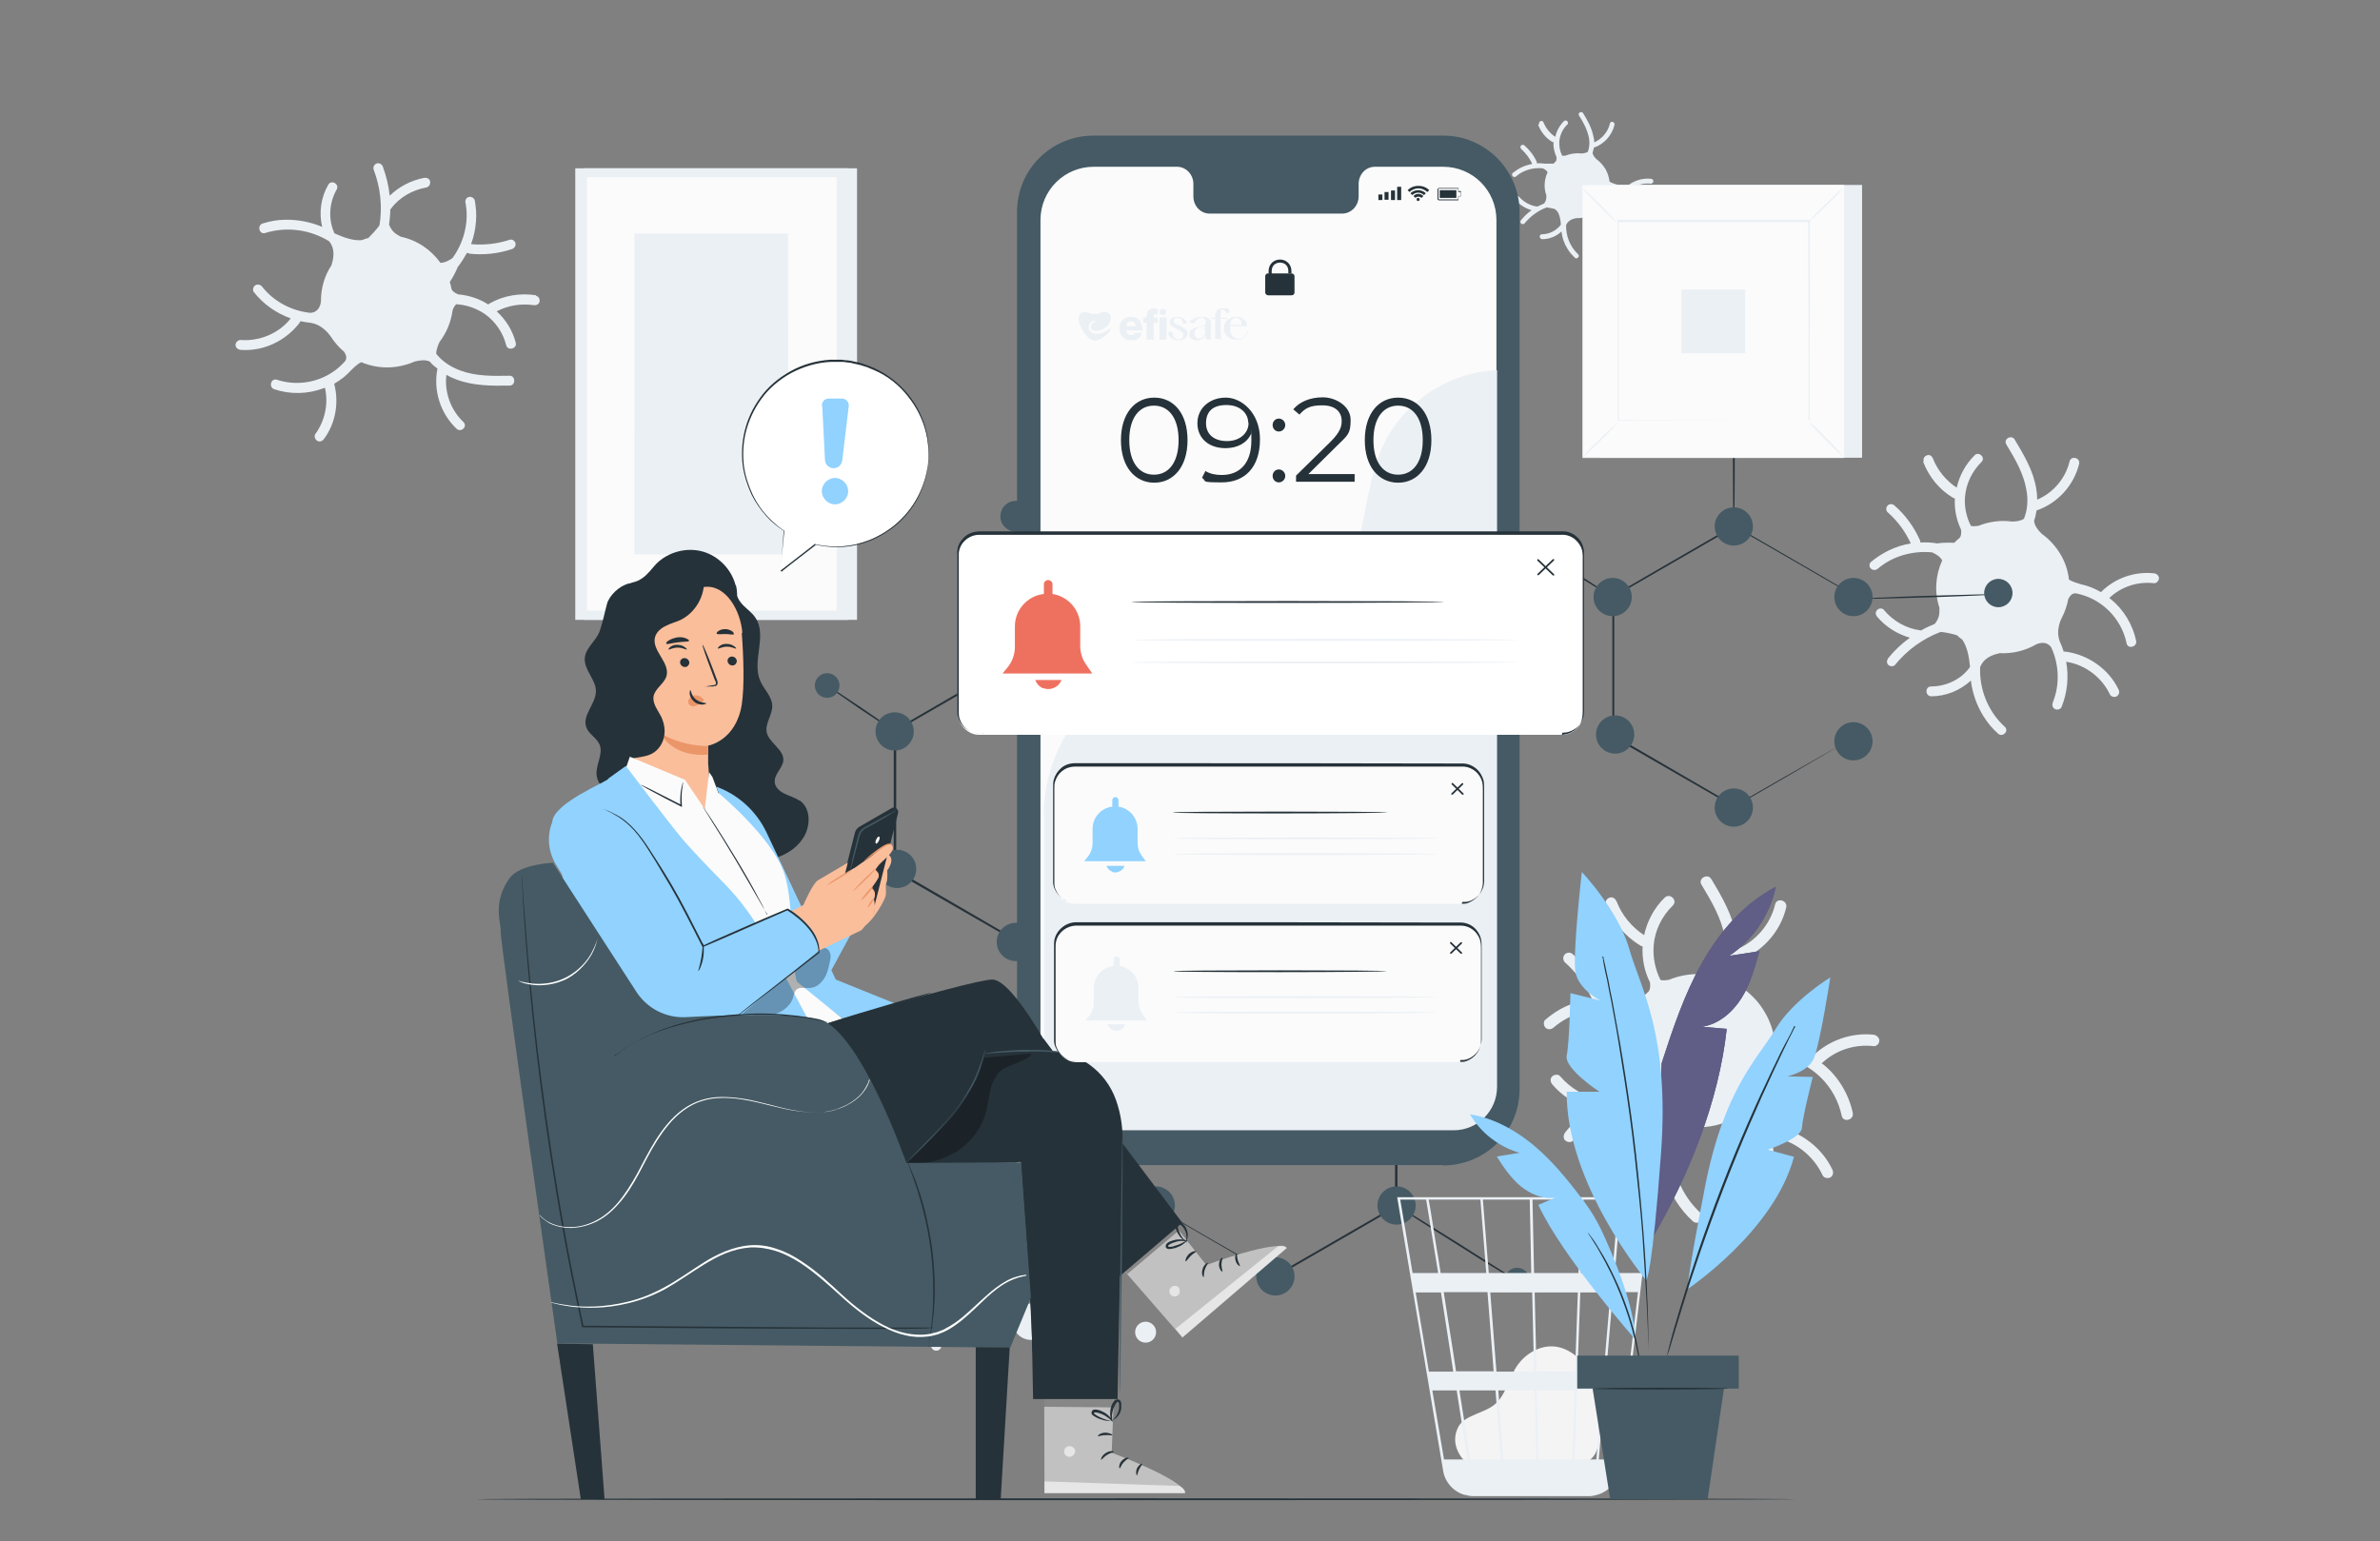 <svg xmlns="http://www.w3.org/2000/svg" id="Capa_1" data-name="Capa 1" viewBox="0 0 772 500"><rect x="0" y="0" width="772" height="500" fill="#808080" stroke="none"/><defs><style>      .cls-1 {        fill: #8985bf;      }      .cls-1, .cls-2, .cls-3, .cls-4, .cls-5, .cls-6, .cls-7, .cls-8, .cls-9, .cls-10, .cls-11, .cls-12, .cls-13 {        stroke-width: 0px;      }      .cls-2 {        fill: #455a64;      }      .cls-3 {        fill: #000;      }      .cls-4 {        fill: #fbfbfb;      }      .cls-5 {        fill: #263239;      }      .cls-6 {        fill: #c2c1c1;      }      .cls-14 {        opacity: .3;      }      .cls-15 {        opacity: .6;      }      .cls-7 {        fill: #fabe9b;      }      .cls-8 {        fill: #91d2ff;      }      .cls-9 {        fill: #ee7160;      }      .cls-10 {        fill: #ebf0f5;      }      .cls-11 {        fill: #fff;      }      .cls-12 {        fill: #f5f4f5;      }      .cls-13 {        fill: #eb9669;      }    </style></defs><g><circle class="cls-10" cx="334.4" cy="428.8" r="5.9"></circle><circle class="cls-10" cx="371.6" cy="432.2" r="3.4"></circle><circle class="cls-10" cx="347.9" cy="408.4" r="3.4"></circle><circle class="cls-10" cx="303.7" cy="436.5" r="1.7"></circle><circle class="cls-10" cx="334.4" cy="403.8" r="1.7"></circle></g><g><path class="cls-10" d="M173.9,95.8c-5.1-.8-10.4,0-15,2.6-.2.1-.4.2-.5.4-2.9-1.9-6.3-3-9.8-3.3-1.2-.5-2.1-1.2-2.2-2-.1-.7-.3-1.3-.5-2,1.2-1.8,2.2-3.9,2.6-4.9,1.1-1.4,2.1-3,3-4.6.2.1.5.2.8.3,4.6.5,9.3,0,13.8-1.5.8-.3,1.3-1.1,1.1-1.9-.2-.8-1.1-1.4-1.9-1.1-4,1.3-8.2,1.8-12.5,1.4.9-2.4,1.4-4.8,1.6-7.4.2-2.3,0-4.5-.4-6.8-.2-.8-1.2-1.3-1.9-1.1-.9.2-1.3,1.1-1.1,1.9,1.2,6.2-.5,12.8-4.2,17.9-1.2.9-2.5,1.5-3.9,1.6-3.1-4.3-7.6-7.4-12.9-8.5-1.8-1-2.8-1.6-3.8-3.9.2-1.6.4-3.3.4-4.9,0,0,.2-.2.2-.3,2.8-3.7,7-6.1,11.6-6.9.8-.2,1.3-1.2,1.1-2-.2-.9-1.1-1.2-1.9-1.1-4.2.8-8.1,2.8-11.2,5.8-.3-3.2-1.1-6.3-2.2-9.4-.3-.8-1.1-1.3-1.9-1.1-.8.2-1.4,1.1-1.1,2,2.2,5.8,2.9,12,1.9,18.1-1.1,1.5-2.4,2.9-3.6,4.1-.7.2-1.4.4-2.1.7-2.8.3-6-.9-8.7-2.1,0,0-.2-.1-.3-.2,0,0,0,0,0-.1-2-4.5-1.6-9.8.8-14,1-1.8-1.7-3.3-2.7-1.6-2.4,4.1-3.1,9.1-2,13.7-3.8-1.6-8-2.4-12.1-2.3-2.5,0-4.9.5-7.2,1.2-1.9.6-1.1,3.7.8,3.1,7-2.2,14.7-1.1,20.8,2.7,1.8,2.3,1.6,5,.7,7.8-2.2,3.3-3.4,7.3-3.4,11.6v.2c-.2,1.3-.8,3.4-3.4,3.6-6-.6-11.8-3.6-15.6-8.4-.5-.7-1.4-1-2.2-.6-.7.4-1.1,1.5-.6,2.2,3.1,4,7.3,6.9,12,8.6-3.8,4.9-10.2,7.5-16.3,7-.8,0-1.6.8-1.6,1.6s.7,1.5,1.6,1.6c7.4.6,14.7-2.9,19.2-8.8.1-.2.2-.3.2-.5,1,.2,2.1.4,3.1.5h0c4.3.5,6.8,4.5,6.8,4.5h0c1.2,1.8,2.6,3.5,4.3,4.9.6.9,1,1.8.5,2.8,0,0,0,.2-.1.2-5.4,6.3-14.3,8.7-22.2,6.1-1.9-.6-2.8,2.4-.8,3.1,5.1,1.7,10.8,1.6,15.8-.3.2,0,.4-.2.6-.2,1.2,5.2,0,10.7-3.1,15-.5.7-.1,1.8.6,2.2.8.5,1.7.1,2.2-.6,3.8-5.1,4.9-11.9,3.3-17.9,0,0,0,0,0,0,2.1-1.2,4-2.7,5.6-4.5,0,0,0,0,0,0,.6-.5,1.7-1.8,3.2-2.5,2.6,1.1,5.4,1.7,8.4,1.7s6.2-.7,8.9-1.9h0c1.6-.4,3.4-.7,4.9,0,.7.9,1.6,1.6,2.5,2.3-1.4,7,.9,14.5,6.2,19.5,1.5,1.4,3.7-.8,2.2-2.2-4.1-3.9-6.2-9.7-5.5-15.3,1,.6,2.1,1.1,3.2,1.5,5.5,2.1,11.5,2.1,17.3,2,2,0,2-3.2,0-3.2-5.4.1-10.9.2-16-1.7-3-1.1-5.8-2.9-7.8-5.4h0c0-1.5.7-3.1,1.1-3.9,2.2-2.9,3.7-6.4,4.2-10.2.2-.7.7-1.6,1.2-2,3.3.2,6.5,1.3,9.3,3.2,3.4,2.4,5.9,6.1,6.9,10.1.5,2,3.6,1.1,3.1-.8-1-3.9-3.2-7.5-6.2-10.2,3.7-1.9,7.9-2.6,12-2,.8.1,1.7-.2,1.9-1.1.2-.8-.3-1.8-1.1-1.9h0Z"></path><circle class="cls-10" cx="125.5" cy="96.9" r="7.5"></circle></g><g><path class="cls-10" d="M623.8,149.8c1.9,4.9,5.2,9,9.7,11.7.2.1.4.2.6.2-.2,3.5.5,7,2,10.1.2,1.2,0,2.4-.7,2.9-.5.4-1,.9-1.5,1.4-2.2-.1-4.5,0-5.5.2-1.8-.3-3.6-.4-5.5-.3,0-.3,0-.6-.2-.9-1.9-4.2-4.7-8.1-8.2-11.1-.6-.6-1.6-.6-2.2,0-.6.6-.6,1.7,0,2.2,3.2,2.8,5.7,6.2,7.5,10.1-2.5.4-4.9,1.2-7.2,2.3-2,1-3.9,2.2-5.7,3.7-.7.6-.6,1.7,0,2.2.7.6,1.6.5,2.2,0,4.8-4.1,11.3-5.9,17.6-5.3,1.4.6,2.6,1.4,3.3,2.6-2.2,4.8-2.6,10.3-.9,15.4,0,2.1,0,3.2-1.5,5.2-1.5.6-3,1.3-4.4,2.1-.1,0-.2,0-.3,0-4.6-.6-8.8-3-11.8-6.6-.5-.7-1.7-.6-2.2,0-.7.7-.5,1.6,0,2.2,2.8,3.3,6.5,5.6,10.6,6.8-2.6,1.9-5,4.1-7,6.6-.5.7-.6,1.6,0,2.2.6.6,1.7.6,2.2,0,3.9-4.8,9-8.5,14.8-10.7,1.9.2,3.7.6,5.3,1.1.5.5,1.1,1,1.7,1.4,1.6,2.3,2.2,5.6,2.5,8.6,0,.1,0,.2,0,.3,0,0,0,0,0,0-2.8,4-7.7,6.3-12.6,6.3-2,0-2,3.1,0,3.2,4.8,0,9.4-1.9,12.9-5.1.5,4.1,1.9,8.1,4.1,11.6,1.3,2.1,2.9,4,4.7,5.6,1.5,1.4,3.7-.9,2.2-2.2-5.4-4.9-8.3-12.1-8-19.4,1.1-2.7,3.5-3.9,6.4-4.5,4,.2,8-.7,11.7-2.8,0,0,.1,0,.2-.1,1.2-.5,3.4-1,4.8,1.1,2.5,5.5,2.8,12,.5,17.7-.3.8-.2,1.7.6,2.2.7.4,1.8.2,2.2-.6,1.9-4.7,2.4-9.8,1.5-14.7,6.2.9,11.6,5.1,14.2,10.6.4.8,1.5,1,2.2.6.8-.5,1-1.4.6-2.2-3.2-6.7-9.9-11.3-17.2-12.3-.2,0-.4,0-.6,0-.3-1-.7-2-1.1-2.9h0c-1.8-4,.5-8.1.5-8.1h0c1-1.9,1.7-4,2.1-6.1.5-.9,1.1-1.8,2.2-1.8s.2,0,.3,0c8.2,1.6,14.7,8,16.4,16.2.4,2,3.5,1.2,3.1-.8-1.1-5.2-4-10.1-8.2-13.5-.2-.1-.3-.2-.5-.4,3.9-3.7,9.2-5.4,14.5-4.8.8.1,1.6-.8,1.6-1.6s-.7-1.5-1.6-1.6c-6.3-.7-12.8,1.6-17.2,6.1,0,0,0,0,0,0-2.1-1.2-4.3-2.1-6.7-2.6,0,0,0,0,0,0-.7-.3-2.4-.6-3.7-1.5-.3-2.8-1.2-5.6-2.7-8.1-1.6-2.7-3.7-5-6.1-6.7h0c-1.2-1.2-2.4-2.6-2.5-4.3.4-1.1.6-2.2.8-3.3,6.8-2.3,12.1-8.1,13.8-15.1.5-2-2.6-2.8-3.1-.8-1.3,5.5-5.3,10.2-10.5,12.4,0-1.2-.1-2.4-.3-3.5-.9-5.8-4-11-7-16-1-1.7-3.8-.2-2.7,1.6,2.8,4.6,5.6,9.4,6.5,14.7.6,3.2.4,6.5-.8,9.4,0,0,0,0,0,0-1.2.8-3,.9-3.9.9-3.6-.5-7.4,0-10.9,1.4-.7.1-1.7.2-2.4,0-1.5-2.9-2.2-6.3-1.9-9.6.4-4.2,2.3-8.1,5.3-11.1,1.5-1.4-.8-3.6-2.2-2.2-2.9,2.9-4.9,6.5-5.8,10.5-3.4-2.2-6.2-5.6-7.7-9.4-.3-.8-1-1.4-1.9-1.1-.8.2-1.4,1.1-1.1,1.9h0Z"></path><circle class="cls-10" cx="649" cy="191.2" r="7.5" transform="translate(-8.6 350.1) rotate(-30)"></circle></g><g><path class="cls-10" d="M520.8,293.2c2.2,5.7,6.1,10.4,11.3,13.6.2.1.4.2.7.2-.2,4.1.6,8.1,2.4,11.7.2,1.5,0,2.8-.8,3.3-.6.5-1.2,1.1-1.7,1.7-2.5-.1-5.2,0-6.4.2-2.1-.3-4.2-.4-6.4-.3,0-.3,0-.7-.2-1-2.2-4.9-5.5-9.4-9.5-13-.7-.7-1.9-.7-2.6,0-.7.7-.7,1.9,0,2.6,3.7,3.3,6.6,7.2,8.7,11.7-2.9.5-5.7,1.4-8.4,2.6-2.4,1.1-4.6,2.6-6.6,4.3-.8.6-.6,2,0,2.6.8.8,1.9.6,2.6,0,5.6-4.8,13.2-6.9,20.5-6.2,1.7.7,3,1.7,3.8,3-2.5,5.6-3,12-1,18,.1,2.4,0,3.7-1.8,6.1-1.8.7-3.5,1.5-5.2,2.5-.1,0-.3,0-.4,0-5.3-.7-10.2-3.5-13.7-7.6-.6-.8-2-.6-2.6,0-.8.8-.6,1.8,0,2.6,3.2,3.8,7.6,6.5,12.3,7.9-3,2.2-5.8,4.8-8.1,7.7-.6.8-.7,1.9,0,2.6.7.6,2,.8,2.6,0,4.5-5.6,10.5-9.9,17.2-12.4,2.2.3,4.3.7,6.2,1.3.6.6,1.3,1.1,1.9,1.6,1.9,2.6,2.6,6.6,2.9,10,0,.1,0,.3,0,.4,0,0,0,0,0,.1-3.3,4.6-9,7.4-14.6,7.3-2.4,0-2.4,3.7,0,3.7,5.6,0,11-2.1,15-5.9.6,4.8,2.2,9.4,4.7,13.5,1.5,2.4,3.4,4.7,5.5,6.6,1.8,1.6,4.3-1,2.6-2.6-6.3-5.7-9.6-14.1-9.4-22.6,1.3-3.1,4.1-4.5,7.4-5.3,4.6.2,9.3-.8,13.7-3.3,0,0,.1,0,.2-.1,1.4-.6,4-1.1,5.6,1.3,2.9,6.4,3.3,14,.6,20.6-.4.9-.2,2,.7,2.5.8.4,2.1.2,2.5-.7,2.2-5.4,2.8-11.4,1.7-17.1,7.2,1,13.5,5.9,16.5,12.4.4.9,1.7,1.1,2.5.7.9-.5,1.1-1.6.7-2.5-3.7-7.8-11.5-13.2-20-14.3-.2,0-.5,0-.7,0-.4-1.1-.8-2.3-1.3-3.4,0,0,0,0,0,0-2.1-4.6.5-9.5.5-9.5h0c1.2-2.2,2-4.7,2.5-7.1.6-1.1,1.3-2.1,2.6-2.1s.2,0,.3,0c9.5,1.8,17.1,9.3,19.1,18.9.5,2.3,4,1.4,3.6-.9-1.3-6.1-4.7-11.8-9.5-15.7-.2-.1-.4-.3-.6-.4,4.5-4.3,10.7-6.3,16.9-5.6,1,.1,1.8-.9,1.8-1.8s-.8-1.7-1.8-1.9c-7.3-.8-14.8,1.9-20,7.1,0,0,0,0,0,0-2.4-1.4-5-2.4-7.8-3,0,0,0,0,0,0-.8-.4-2.8-.7-4.3-1.8-.4-3.2-1.4-6.5-3.2-9.5-1.8-3.2-4.3-5.8-7.1-7.8h0c-1.4-1.4-2.8-3-2.9-5,.4-1.2.7-2.5.9-3.8,7.9-2.7,14.1-9.4,16-17.5.5-2.3-3-3.3-3.6-1-1.5,6.4-6.2,11.9-12.2,14.5,0-1.4-.1-2.8-.4-4.1-1.1-6.7-4.6-12.8-8.1-18.6-1.2-2-4.4-.2-3.2,1.8,3.2,5.3,6.5,10.9,7.6,17.1.7,3.7.5,7.5-.9,11,0,0,0,0,0,0-1.4.9-3.5,1-4.6,1.1-4.2-.5-8.6,0-12.7,1.7-.8.1-2,.3-2.7,0-1.7-3.4-2.5-7.3-2.2-11.2.4-4.9,2.7-9.5,6.2-12.9,1.7-1.7-.9-4.2-2.6-2.6-3.4,3.3-5.7,7.6-6.7,12.2-4-2.6-7.2-6.5-8.9-10.9-.4-.9-1.2-1.6-2.2-1.3-.9.2-1.7,1.3-1.3,2.2h0Z"></path><circle class="cls-10" cx="550.1" cy="341.4" r="8.8"></circle></g><g><path class="cls-10" d="M297.5,348.9c.9,2.4,2.5,4.4,4.7,5.7,0,0,.2,0,.3.1-.1,1.7.3,3.4,1,4.9,0,.6,0,1.2-.3,1.4-.2.2-.5.5-.7.7-1.1,0-2.2,0-2.7,0-.9-.1-1.8-.2-2.7-.1,0-.1,0-.3,0-.4-.9-2.1-2.3-3.9-4-5.4-.3-.3-.8-.3-1.1,0-.3.3-.3.8,0,1.1,1.5,1.4,2.8,3,3.6,4.9-1.2.2-2.4.6-3.5,1.1-1,.5-1.9,1.1-2.8,1.8-.3.3-.3.8,0,1.1.3.3.8.3,1.1,0,2.3-2,5.5-2.9,8.6-2.6.7.3,1.3.7,1.6,1.3-1.1,2.3-1.3,5-.4,7.5,0,1,0,1.6-.7,2.5-.7.3-1.5.6-2.2,1,0,0-.1,0-.2,0-2.2-.3-4.3-1.5-5.8-3.2-.3-.3-.8-.3-1.1,0s-.3.8,0,1.1c1.4,1.6,3.2,2.7,5.2,3.3-1.3.9-2.4,2-3.4,3.2-.3.3-.3.8,0,1.1.3.3.8.3,1.1,0,1.9-2.4,4.4-4.1,7.2-5.2.9.1,1.8.3,2.6.5.3.2.5.5.8.7.8,1.1,1.1,2.8,1.2,4.2v.2s0,0,0,0c-1.4,1.9-3.8,3.1-6.1,3.1-1,0-1,1.5,0,1.5,2.4,0,4.6-.9,6.3-2.5.2,2,.9,4,2,5.7.6,1,1.4,2,2.3,2.8.7.7,1.8-.4,1.1-1.1-2.6-2.4-4-5.9-3.9-9.5.6-1.3,1.7-1.9,3.1-2.2,1.9.1,3.9-.3,5.7-1.4,0,0,0,0,0,0,.6-.2,1.7-.5,2.4.5,1.2,2.7,1.4,5.9.3,8.6-.2.4-.1.8.3,1,.3.2.9.1,1-.3.9-2.3,1.2-4.8.7-7.2,3,.4,5.6,2.5,7,5.2.2.4.7.5,1.1.3.4-.2.5-.7.3-1.1-1.6-3.3-4.8-5.5-8.4-6-.1,0-.2,0-.3,0-.1-.5-.3-1-.5-1.4h0c-.9-1.9.2-4,.2-4h0c.5-.9.8-2,1-3,.3-.5.5-.9,1.1-.9h.1c4,.8,7.2,3.9,8,7.9.2,1,1.7.6,1.5-.4-.5-2.6-2-5-4-6.6,0,0-.2-.1-.2-.2,1.9-1.8,4.5-2.6,7.1-2.3.4,0,.8-.4.8-.8,0-.5-.4-.7-.8-.8-3.1-.4-6.2.8-8.4,3,0,0,0,0,0,0-1-.6-2.1-1-3.2-1.3,0,0,0,0,0,0-.4-.1-1.2-.3-1.8-.8-.2-1.4-.6-2.7-1.3-4-.8-1.3-1.8-2.4-3-3.3h0c-.6-.6-1.1-1.3-1.2-2.1.2-.5.3-1.1.4-1.6,3.3-1.1,5.9-4,6.7-7.4.2-1-1.3-1.4-1.5-.4-.6,2.7-2.6,5-5.1,6.1,0-.6,0-1.2-.1-1.7-.5-2.8-1.9-5.4-3.4-7.8-.5-.9-1.9,0-1.3.8,1.4,2.2,2.7,4.6,3.2,7.2.3,1.5.2,3.2-.4,4.6,0,0,0,0,0,0-.6.4-1.5.4-1.9.5-1.8-.2-3.6,0-5.3.7-.4,0-.9.1-1.1,0-.7-1.4-1-3.1-.9-4.7.2-2,1.1-4,2.6-5.4.7-.7-.4-1.8-1.1-1.1-1.4,1.4-2.4,3.2-2.8,5.1-1.7-1.1-3-2.7-3.8-4.6-.1-.4-.5-.7-.9-.5-.4.1-.7.5-.5.9h0Z"></path><circle class="cls-10" cx="309.8" cy="369.1" r="3.7"></circle></g><g><path class="cls-10" d="M498.9,40.4c.9,2.4,2.5,4.4,4.7,5.7,0,0,.2,0,.3,0-.1,1.7.3,3.4,1,4.9,0,.6,0,1.2-.3,1.4-.2.2-.5.5-.7.7-1.1,0-2.2,0-2.7,0-.9-.1-1.8-.2-2.7-.1,0-.1,0-.3,0-.4-.9-2.1-2.3-3.9-4-5.4-.3-.3-.8-.3-1.1,0-.3.3-.3.8,0,1.1,1.5,1.4,2.8,3,3.6,4.9-1.2.2-2.4.6-3.5,1.1-1,.5-1.9,1.1-2.8,1.8-.3.3-.3.8,0,1.1.3.3.8.3,1.1,0,2.3-2,5.5-2.9,8.6-2.6.7.3,1.3.7,1.6,1.3-1.1,2.3-1.3,5-.4,7.5,0,1,0,1.6-.7,2.6-.7.3-1.5.7-2.2,1,0,0-.1,0-.2,0-2.2-.3-4.3-1.5-5.8-3.2-.3-.3-.8-.3-1.1,0-.3.3-.3.8,0,1.1,1.4,1.6,3.2,2.7,5.2,3.3-1.3.9-2.4,2-3.4,3.2-.3.3-.3.8,0,1.1.3.3.8.3,1.1,0,1.9-2.3,4.4-4.2,7.2-5.2.9.1,1.8.3,2.6.5.3.2.5.5.8.7.8,1.1,1.1,2.8,1.2,4.2v.2s0,0,0,0c-1.4,1.9-3.8,3.1-6.1,3.1-1,0-1,1.5,0,1.6,2.4,0,4.6-.9,6.3-2.5.2,2,.9,4,2,5.7.6,1,1.4,1.9,2.3,2.8.7.7,1.8-.4,1.1-1.1-2.6-2.4-4-5.9-3.9-9.5.6-1.3,1.7-1.9,3.1-2.2,1.9,0,3.9-.3,5.7-1.4,0,0,0,0,0,0,.6-.2,1.7-.5,2.4.5,1.2,2.7,1.4,5.9.3,8.6-.2.4-.1.8.3,1.1.3.2.9,0,1-.3.9-2.3,1.2-4.8.7-7.2,3,.4,5.7,2.5,7,5.2.2.4.7.5,1.1.3.4-.2.5-.7.3-1.1-1.6-3.3-4.8-5.5-8.4-6,0,0-.2,0-.3,0-.2-.5-.3-1-.5-1.4h0c-.9-1.9.2-4,.2-4h0c.5-.9.8-2,1-3,.3-.5.5-.9,1.1-.9h.1c4,.8,7.2,3.9,8,7.9.2,1,1.7.6,1.5-.4-.5-2.6-2-5-4-6.6,0,0-.2-.1-.2-.2,1.9-1.8,4.5-2.6,7.1-2.3.4,0,.8-.4.8-.8,0-.5-.3-.7-.8-.8-3.1-.3-6.2.8-8.4,3,0,0,0,0,0,0-1-.6-2.1-1-3.2-1.3,0,0,0,0,0,0-.4-.2-1.2-.3-1.8-.8-.2-1.4-.6-2.7-1.3-4-.8-1.3-1.8-2.4-3-3.3h0c-.6-.6-1.2-1.3-1.2-2.1.2-.5.3-1.1.4-1.6,3.3-1.1,5.9-4,6.7-7.4.2-1-1.3-1.4-1.5-.4-.6,2.7-2.6,5-5.1,6.1,0-.6,0-1.2-.2-1.7-.5-2.8-1.9-5.4-3.4-7.8-.5-.8-1.9,0-1.3.8,1.4,2.2,2.7,4.6,3.2,7.2.3,1.5.2,3.2-.4,4.6,0,0,0,0,0,0-.6.4-1.5.4-1.9.5-1.8-.2-3.6,0-5.3.7-.4,0-.9.1-1.1,0-.7-1.4-1-3.1-.9-4.7.2-2,1.1-4,2.6-5.4.7-.7-.4-1.8-1.1-1.1-1.4,1.4-2.4,3.2-2.8,5.1-1.7-1.1-3-2.7-3.8-4.6-.1-.4-.5-.7-.9-.5-.4,0-.7.5-.5.9h0Z"></path><circle class="cls-10" cx="511.2" cy="60.6" r="3.7" transform="translate(-3.5 67.2) rotate(-7.5)"></circle></g><g><path class="cls-5" d="M523.1,193.7s-.2,0-.4-.2c-.3-.2-.7-.4-1.2-.7-1.1-.7-2.6-1.6-4.4-2.6-3.7-2.3-8.8-5.4-14.3-8.9-5.5-3.5-10.5-6.7-14.2-9-1.8-1.1-3.2-2.1-4.3-2.8-.5-.3-.9-.6-1.2-.8-.3-.2-.4-.3-.4-.3,0,0,.2,0,.5.2s.7.4,1.2.7c1,.6,2.5,1.5,4.4,2.6,3.7,2.2,8.8,5.4,14.3,8.9,5.6,3.5,10.6,6.7,14.2,9,1.8,1.1,3.2,2.1,4.3,2.8.5.3.8.6,1.2.8.3.2.4.3.4.3h0Z"></path><g><path class="cls-5" d="M648.2,192.8c0,.1-10.2.6-22.8,1-12.6.4-22.8.6-22.8.5,0-.1,10.2-.6,22.8-1,12.6-.4,22.8-.6,22.8-.5Z"></path><path class="cls-5" d="M601.8,238.9s-.2.1-.7.4c-.5.3-1.1.7-2,1.2-1.8,1.1-4.4,2.6-7.8,4.6-6.8,4-16.6,9.7-28.8,16.7h0c0,0,0,0,0,0-11.2-6.4-24.6-14.2-39.4-22.7h-.1v-.2c0-14,0-29.4,0-45.4h0v-.2h.1c13.8-8.1,27.1-15.7,39.3-22.8h.1c0,0,.1,0,.1,0,14.8,8.5,28.1,16.3,39.3,22.8h0v.2c0,14,0,25.4,0,33.3,0,3.9,0,6.9,0,9,0,1,0,1.8,0,2.3s0,.8,0,.8c0,0,0-.3,0-.8s0-1.3,0-2.4c0-2.1,0-5.1,0-9.1,0-7.9,0-19.2,0-33.2v.2c-11.2-6.5-24.5-14.2-39.3-22.7h.2c-12.2,7.1-25.5,14.7-39.3,22.7v-.2h.1c0,16,0,31.4,0,45.4v-.2c14.6,8.5,28,16.3,39.2,22.8h-.2c12.1-7,22-12.6,28.8-16.5,3.4-1.9,6.1-3.4,7.9-4.5.9-.5,1.6-.9,2.1-1.2.5-.3.7-.4.7-.4h0Z"></path><circle class="cls-2" cx="484" cy="169.6" r="4"></circle><circle class="cls-2" cx="523.1" cy="193.7" r="6.2"></circle><circle class="cls-2" cx="601.2" cy="193.7" r="6.2"></circle><circle class="cls-2" cx="601.2" cy="240.5" r="6.2"></circle><circle class="cls-2" cx="648.2" cy="192.4" r="4.6"></circle><circle class="cls-2" cx="562.4" cy="262" r="6.2"></circle><circle class="cls-2" cx="523.9" cy="238.3" r="6.2"></circle><path class="cls-5" d="M562.4,125.7c.1,0,.3,9.8.3,21.9s-.1,21.9-.3,21.9-.3-9.8-.3-21.9.1-21.9.3-21.9Z"></path><circle class="cls-2" cx="562.4" cy="170.8" r="6.2"></circle><circle class="cls-2" cx="562.4" cy="124" r="5"></circle></g></g><g><path class="cls-5" d="M290.2,237.3c0,.1-5-3.1-11.1-7.2-6-4.1-10.9-7.6-10.8-7.7s5,3.1,11.1,7.2,10.9,7.6,10.8,7.7Z"></path><g><path class="cls-5" d="M408.5,305.6c0,.1-9.1-4.6-20.2-10.5-11.1-5.9-20-10.9-20-11,0-.1,9.1,4.6,20.2,10.5,11.1,5.9,20,10.9,20,11Z"></path><path class="cls-5" d="M368.9,282.5s-.2.1-.7.4c-.5.3-1.1.7-2,1.2-1.8,1-4.4,2.6-7.8,4.6-6.8,4-16.6,9.7-28.8,16.7h-.1c0,0-.1,0-.1,0-11.2-6.4-24.6-14.2-39.4-22.7h-.1v-.2c0-14,0-29.4,0-45.4h0v-.2h.1c13.8-8.1,27.1-15.7,39.4-22.8h.1c0,0,.1,0,.1,0,14.8,8.5,28.1,16.3,39.3,22.8h.1v.2c0,14,0,25.4,0,33.3,0,3.9,0,7,0,9,0,1,0,1.8,0,2.3s0,.8,0,.8c0,0,0-.3,0-.8s0-1.3,0-2.4c0-2.1,0-5.1,0-9.1,0-7.9,0-19.2,0-33.2v.2c-11.1-6.5-24.5-14.2-39.3-22.7h.2c-12.2,7.1-25.5,14.7-39.3,22.7v-.2h.1c0,16,0,31.4,0,45.4v-.2c14.6,8.5,28,16.3,39.2,22.8h-.2c12.1-7,22-12.6,28.8-16.5,3.4-1.9,6.1-3.5,7.9-4.5.9-.5,1.6-.9,2.1-1.2.5-.3.7-.4.7-.4h0Z"></path><circle class="cls-2" cx="268.3" cy="222.4" r="4"></circle><circle class="cls-2" cx="290.2" cy="237.3" r="6.2"></circle><circle class="cls-2" cx="368.3" cy="237.3" r="6.2"></circle><circle class="cls-2" cx="368.3" cy="284.1" r="6.2"></circle><circle class="cls-2" cx="408.5" cy="305.6" r="4.6"></circle><circle class="cls-2" cx="329.5" cy="305.6" r="6.2"></circle><circle class="cls-2" cx="291" cy="281.9" r="6.2"></circle><path class="cls-5" d="M329.5,169.2c.1,0,.3,9.8.3,21.9s-.1,21.9-.3,21.9-.3-9.8-.3-21.9.1-21.9.3-21.9Z"></path><circle class="cls-2" cx="329.5" cy="214.4" r="6.2"></circle><circle class="cls-2" cx="329.5" cy="167.5" r="5"></circle></g></g><g><path class="cls-5" d="M453,391.1s.2,0,.4.2c.3.2.7.4,1.2.7,1.1.7,2.6,1.6,4.4,2.6,3.7,2.3,8.8,5.5,14.3,8.9,5.5,3.5,10.5,6.7,14.2,9,1.8,1.1,3.2,2.1,4.3,2.8.5.3.9.5,1.2.8.3.2.4.3.4.3,0,0-.2,0-.5-.2s-.7-.4-1.2-.7c-1-.6-2.5-1.5-4.4-2.6-3.7-2.2-8.8-5.4-14.3-8.9-5.6-3.5-10.6-6.7-14.2-9-1.8-1.1-3.2-2.1-4.3-2.8-.5-.3-.8-.6-1.1-.8-.3-.2-.4-.3-.4-.3h0Z"></path><g><path class="cls-5" d="M334.7,322.9c0-.1,9.1,4.6,20.2,10.5,11.1,5.9,20,10.9,20,11,0,.1-9.1-4.6-20.2-10.5-11.1-5.9-20-10.9-20-11Z"></path><path class="cls-5" d="M374.3,345.9s.2-.1.7-.4c.5-.3,1.1-.7,2-1.2,1.8-1,4.4-2.6,7.8-4.6,6.8-4,16.6-9.7,28.8-16.7h.1c0,0,.1,0,.1,0,11.2,6.4,24.6,14.2,39.4,22.7h.1v.2c0,14,0,29.4,0,45.4h0v.2h-.1c-13.8,8.1-27.1,15.7-39.4,22.8h-.1c0,0-.1,0-.1,0-14.8-8.5-28.1-16.3-39.3-22.8h-.1v-.2c0-14,0-25.4,0-33.3,0-3.9,0-7,0-9,0-1,0-1.8,0-2.3s0-.8,0-.8c0,0,0,.3,0,.8s0,1.3,0,2.4c0,2.1,0,5.1,0,9.1,0,7.9,0,19.2,0,33.2v-.2c11.1,6.5,24.5,14.2,39.3,22.7h-.2c12.2-7.1,25.5-14.7,39.3-22.7v.2h-.1c0-16,0-31.4,0-45.4v.2c-14.6-8.5-28-16.3-39.2-22.8h.2c-12.1,7-22,12.6-28.8,16.5-3.4,1.9-6.1,3.5-7.9,4.5-.9.5-1.6.9-2.1,1.2-.5.3-.7.4-.7.4h0Z"></path><circle class="cls-2" cx="492.1" cy="415.3" r="4"></circle><circle class="cls-2" cx="453" cy="391.1" r="6.2"></circle><circle class="cls-2" cx="374.9" cy="391.1" r="6.2"></circle><circle class="cls-2" cx="374.9" cy="344.4" r="6.2"></circle><circle class="cls-2" cx="334.7" cy="322.9" r="4.6"></circle><circle class="cls-2" cx="413.7" cy="322.9" r="6.2"></circle><circle class="cls-2" cx="452.2" cy="346.5" r="6.2"></circle><circle class="cls-2" cx="413.7" cy="414.1" r="6.2"></circle></g></g><g><rect class="cls-10" x="189.5" y="54.6" width="88.5" height="146.5"></rect><rect class="cls-10" x="186.6" y="54.6" width="88.5" height="146.5"></rect><rect class="cls-4" x="190.4" y="57.5" width="81" height="140.6"></rect><g><rect class="cls-10" x="205.8" y="75.8" width="49.8" height="104"></rect><path class="cls-10" d="M205.8,143c-.1-9.7,8.6-19.2,18.2-20.6,4.6-.7,9.5.3,13.8-1.5,7.6-3.1,10.1-13.3,17.8-16.3l.4,75.2h-50.1v-36.8h0Z"></path></g></g><g><rect class="cls-10" x="519.1" y="60" width="84.9" height="88.5"></rect><g><rect class="cls-4" x="513.3" y="60" width="84.9" height="88.5"></rect><path class="cls-10" d="M598.2,148.6h-84.9V60h84.9v88.5ZM513.3,148.5h84.8V60.1h-84.8v88.4h0Z"></path></g><rect class="cls-4" x="524.7" y="71.9" width="62.1" height="64.7"></rect><path class="cls-10" d="M524.7,137.1c0,0-.5.7-1.5,1.8-1,1.1-2.4,2.5-4,4-1.6,1.5-3,2.9-4,3.9-1.1,1-1.7,1.6-1.8,1.5,0,0,.5-.7,1.5-1.8,1-1.1,2.4-2.5,4-4,1.6-1.5,3-2.9,4.1-3.9s1.7-1.5,1.8-1.5h0Z"></path><path class="cls-10" d="M586.8,136.9c0,0,.7.5,1.8,1.5,1,1,2.5,2.4,4,3.9,1.5,1.6,2.9,3,3.9,4.1,1,1.1,1.5,1.7,1.5,1.8,0,0-.7-.5-1.8-1.5-1-1-2.5-2.4-4-3.9-1.5-1.6-2.9-3-3.9-4.1-1-1.1-1.5-1.7-1.5-1.8h0Z"></path><path class="cls-10" d="M586.6,72.1c0,0,.5-.7,1.5-1.8,1-1.1,2.4-2.5,4-4,1.6-1.5,3-2.9,4-3.9,1.1-1,1.7-1.5,1.8-1.5,0,0-.5.7-1.5,1.8-1,1-2.4,2.5-4,4-1.6,1.5-3,2.9-4.1,3.9s-1.7,1.5-1.8,1.5h0Z"></path><path class="cls-10" d="M524.6,72.3c0,0-.7-.5-1.8-1.5-1-1-2.5-2.4-4-3.9-1.5-1.6-2.9-3-3.9-4-1-1.1-1.5-1.7-1.5-1.8,0,0,.7.5,1.8,1.5,1,1,2.5,2.4,4,3.9,1.5,1.6,2.9,3,3.9,4.1,1,1.1,1.5,1.7,1.5,1.8h0Z"></path><path class="cls-10" d="M586.6,136.6s0-.1,0-.3c0-.2,0-.5,0-.9,0-.8,0-2,0-3.5,0-3.1,0-7.5,0-13.2,0-11.3,0-27.5-.1-46.8l.2.2c-18.1,0-39.3,0-61.9,0h0l.3-.3c0,23.8,0,46,0,64.7l-.2-.2c18.5,0,34,0,44.8.1,5.4,0,9.7,0,12.6,0,1.4,0,2.6,0,3.3,0,.4,0,.7,0,.9,0s.3,0,.3,0c0,0,0,0-.3,0-.2,0-.5,0-.8,0-.8,0-1.9,0-3.3,0-2.9,0-7.2,0-12.5,0-10.9,0-26.4,0-45,.1h-.2v-.2c0-18.7,0-40.9,0-64.7v-.3h.3c22.6,0,43.8,0,61.9,0h.2v.2c0,19.4,0,35.6-.1,47,0,5.6,0,10.1,0,13.1,0,1.5,0,2.6,0,3.4,0,.4,0,.7,0,.9s0,.3,0,.3h0Z"></path><rect class="cls-10" x="545.4" y="93.9" width="20.7" height="20.7"></rect></g><g><path class="cls-12" d="M475.8,474.7c-1.8-1.5-5.7-6.3-2.7-11.9,1.1-2,3.5-3.1,5.6-4,2.1-.9,4.4-1.7,6.2-3.2,3.3-2.8,4.3-7.6,6.5-11.4,2.5-4.4,7.3-7.6,12.3-7.4,5.7.3,10.5,5,12.7,10.3,2.2,5.4,2.2,11.3,2.3,17.1,0,3.2-.1,6.8-2.5,9-2.2,2-5.4,2-8.4,1.9-10.5-.3-20.9-.6-31.4-1"></path><path class="cls-10" d="M535.8,388.4h-82.6l14.9,88.7c.6,3.9,3.5,6.9,7,7.9,0,0,.2,0,.3,0,.2,0,.5.1.7.2.5.1,1.1.2,1.7.2,0,0,0,0,0,0h.4c0,0,36.8,0,36.8,0,.7,0,1.4,0,2-.2,4.3-.7,7.8-4.2,8.3-8.7l7.2-61.1.3-2.4h0l2.8-24.2v-.5s0,0,0,0ZM520.2,445h-8.5l.9-25.7h9.8l-2.2,25.7ZM523.2,419.2h8.1l-3,25.7h-7.3l2.2-25.7ZM499,473.5l-.5-22.4h12.2l-.7,22.4h-11ZM485.9,451.1h11.9l.5,22.4h-10.6l-1.7-22.4ZM486.8,473.5h-9.9c-.9-6-2.2-13.9-3.5-22.4h11.7l1.7,22.4h0ZM485.4,445l-2-25.7h13.6l.6,25.7h-12.2ZM498.4,445l-.6-25.7h14l-.9,25.7h-12.6ZM497.6,413l-.5-23.8h15.7l-.8,23.8h-14.3ZM496.8,413h-13.9l-1.9-23.8h15.2l.5,23.8h0ZM482.1,413h-14.8c-.5-3.3-1-6.4-1.5-9.2-1.5-9.6-2.1-13.3-2.4-14.6h16.8l1.9,23.8ZM482.5,419.2l2,25.7h-12.2c-.4-2.6-.8-5.2-1.2-7.9-1-6.1-1.9-12.1-2.8-17.8h14.2ZM471.5,445h-8l-4.3-25.7h8.2c1.3,8,2.6,16.8,4,25.7h0ZM472.5,451.1c1.2,7.7,2.4,15.4,3.5,22.4h-7.6l-3.8-22.4h7.9ZM510.8,473.5l.7-22.4h8.2l-1.9,22.4h-7ZM512.8,413l.8-23.8h11.4l-2,23.8h-10.1,0ZM462.6,389.2c.3,1.7,1.8,11.1,3.9,23.8h-8.3l-4-23.8h8.4ZM525,473.5h-6.4l1.9-22.4h7.1l-2.6,22.4ZM532.1,413h-8.3l2-23.8h9.1l-2.8,23.8Z"></path></g><path class="cls-5" d="M582.8,486.4c0,.1-95.9.3-214.2.3s-214.3-.1-214.3-.3,95.9-.3,214.3-.3,214.2.1,214.2.3Z"></path><g><g><path class="cls-2" d="M468.1,378h-113.5c-13.6,0-24.7-11.1-24.7-24.8V68.7c0-13.7,11.1-24.7,24.8-24.7h113.5c13.6,0,24.7,11.2,24.7,24.8v284.6c0,13.7-11.1,24.7-24.8,24.7h0Z"></path><path class="cls-4" d="M468,54.1h-22c-3,0-5.3,2.5-5.3,5.6v4c0,3.1-2.4,5.6-5.4,5.6h-42.9c-3,0-5.3-2.5-5.3-5.6v-4c0-3.1-2.4-5.6-5.3-5.6h-27c-9.6,0-17.3,7.7-17.3,17.3v277.8c0,9.6,7.7,17.3,17.3,17.3h113.3c9.6,0,17.3-7.7,17.3-17.2V71.4c0-9.6-7.7-17.3-17.3-17.3h0Z"></path></g><g><g><rect class="cls-5" x="447.1" y="63.1" width="1.3" height="1.8"></rect><rect class="cls-5" x="449.1" y="62.3" width="1.3" height="2.5"></rect><rect class="cls-5" x="451.2" y="61.8" width="1.3" height="3.1"></rect><rect class="cls-5" x="453.2" y="60.6" width="1.3" height="4.3"></rect></g><g><path class="cls-5" d="M473.1,65h-6.3c-.2,0-.5-.2-.5-.4v-3.1c0-.2.2-.5.5-.5h6.3s0,0,0,0,0,0,0,0v1h.7c0,0,.1,0,.1.1v1.5c0,0,0,.1-.1.1h-.7v1c0,0,0,.1-.1.1ZM473,61.2h-6.2c-.1,0-.2,0-.2.2v3.1c0,.1.1.2.2.2h6.2v-1c0,0,0-.1.1-.1h.7v-1.3h-.7c0,0-.1,0-.1-.1v-1h0Z"></path><polygon class="cls-5" points="467 64.2 467 61.7 472.4 61.7 472.4 62.8 472.4 63.1 472.4 64.2 467 64.2"></polygon></g><g><path class="cls-5" d="M460.5,64.7c0-.2-.2-.5-.5-.5s-.5.2-.5.5.2.5.5.5.5-.2.5-.5Z"></path><g><path class="cls-5" d="M458.5,63.6l.6.6c.2-.2.6-.4,1-.4s.7.2,1,.4l.6-.6c-.4-.4-1-.7-1.6-.7s-1.2.2-1.6.7Z"></path><path class="cls-5" d="M460,61.7c-1,0-1.9.4-2.5,1l.6.6c.5-.5,1.2-.8,1.9-.8s1.4.3,1.9.8l.6-.6c-.6-.6-1.5-1-2.5-1Z"></path><path class="cls-5" d="M456.6,61.7l.6.6c.7-.7,1.8-1.2,2.9-1.2s2.1.5,2.9,1.2l.6-.6c-.9-.9-2.1-1.4-3.5-1.4s-2.6.5-3.5,1.4Z"></path></g></g></g><g><rect class="cls-5" x="410.4" y="88.7" width="9.5" height="7.1" rx=".9" ry=".9"></rect><path class="cls-5" d="M412.5,89.1h-1v-1.2c0-2.1,1.6-3.7,3.7-3.7s3.7,1.6,3.7,3.7v.8h-1v-.8c0-1.6-1.1-2.7-2.7-2.7s-2.7,1.1-2.7,2.7v1.2Z"></path></g><path class="cls-10" d="M338.6,263.9c0-17.9,10.4-35.4,26.2-44,11-6,23.8-7.6,36-10.4,12.2-2.8,24.9-7.4,32.5-17.5,10.2-13.5,8.3-32.8,15.6-48,6.7-13.8,21.4-23.4,36.7-23.9v232.5c0,7.8-6.3,14.1-14.1,14.1h-118.7c-7.8,0-14.1-6.3-14.1-14.1v-88.8h0Z"></path><g><path class="cls-5" d="M363.6,142.8c0-8.6,4.5-13.8,10.8-13.8s10.8,5.1,10.8,13.8-4.6,13.8-10.8,13.8-10.8-5.1-10.8-13.8ZM382.3,142.8c0-7.2-3.2-11.2-8-11.2s-8,4-8,11.2,3.2,11.2,8,11.2,8-4,8-11.2Z"></path><path class="cls-5" d="M408.7,142.5c0,9.2-5,14-12.4,14s-4.7-.4-6.4-1.5l1.1-2.2c1.4.9,3.2,1.3,5.3,1.3,5.8,0,9.6-3.8,9.6-11.1s0-1.4-.1-2.2c-1.4,3-4.5,4.6-8.3,4.6-5.4,0-9.1-3.2-9.1-8.1s4-8.3,9.2-8.3,11.1,5,11.1,13.5h0ZM404.9,137.2c0-3-2.5-5.8-7.1-5.8s-6.6,2.3-6.6,5.9,2.6,5.8,6.8,5.8,7-2.6,7-5.9Z"></path><path class="cls-5" d="M412.8,137.9c0-1.2.9-2.1,2-2.1s2.1.9,2.1,2.1-1,2.1-2.1,2.1-2-.9-2-2.1ZM412.8,154.4c0-1.2.9-2.1,2-2.1s2.1.9,2.1,2.1-1,2.1-2.1,2.1-2-.9-2-2.1Z"></path><path class="cls-5" d="M439.4,153.8v2.5h-19v-2l11.2-11c3-3,3.6-4.8,3.6-6.7,0-3.1-2.2-5.1-6.3-5.1s-5.6,1-7.4,3l-2-1.7c2.1-2.5,5.5-3.9,9.6-3.9s9,2.8,9,7.3-.8,4.9-4.5,8.5l-9.2,9.1h14.9Z"></path><path class="cls-5" d="M442.7,142.8c0-8.6,4.5-13.8,10.8-13.8s10.8,5.1,10.8,13.8-4.6,13.8-10.8,13.8-10.8-5.1-10.8-13.8ZM461.5,142.8c0-7.2-3.2-11.2-8-11.2s-8,4-8,11.2,3.2,11.2,8,11.2,8-4,8-11.2Z"></path></g></g><g><g><path class="cls-5" d="M259.2,259.7c-1.4-1-3.1-1.4-4.7-2.2s-3.1-2-3.2-3.8c-.2-2.6,2.6-4.5,2.8-7,.2-3.6-4.6-5.6-5.4-9.1-.6-2.9,1.9-5.7,1.8-8.7-.1-3-2.7-5.2-3.9-8-2.8-6.4,2.3-14.6-1.5-20.4-1-1.6-2.6-2.7-3.9-4s-2.5-3.1-2.3-4.9l-7.2-3.3c-2.4-3.7-7.9-3.8-12-2.3s-7.8,4.4-12,5.5c-2.1.5-1.8-2.6-3.9-2.1-2.8.6-6.2,3.8-6.9,6.5-.8,2.9-1.4,6.1-2.4,8.9-1.1,3.1-4.5,5.3-4.8,8.6-.4,3.9,3.6,7,3.6,10.8,0,4.2-4.6,7.9-3.1,11.8.8,2.2,3.4,3.4,4.3,5.6,1.2,3-1.2,6.4-1,9.6.2,3.2,2.9,5.7,5.5,7.6,9.9,7.5,20.7,13.8,32.4,17.8,5.1,1.7,10.4,3.1,15.8,2.6s10.7-3,13.5-7.6c2.3-3.8,2.3-9.4-1.3-11.9h0Z"></path><g><path class="cls-5" d="M238.6,189.9c-1.3-5.2-5.6-9.6-10.8-11s-11.1.2-14.9,4c-1.5,1.6-2.8,3.5-4.6,4.7-2.1,1.4-2.4,1-4.7,1.9-2.3.9-6.5,7.3-6.4,9.8l-1.1,10.9c0,2.5,3.4,4,5.8,3.1,2.4-.8,4-3.1,5.3-5.3,1.3-2.2,2.5-4.6,4.6-6.1,3.4-2.4,8.1-1.6,12.3-.8,4.1.9,8.9,1.4,12.1-1.3,2.8-2.3,3.4-6.5,2.5-10h0Z"></path><g><path class="cls-7" d="M240.8,205.4c-.5-7.1-5.2-15.7-12.2-15l-22,5.6c-2.1.2-3.8,2.1-3.7,4.2l2.5,53c0,0-.1,0-.1,0,0,0,8.9,19,23.5,14.4,2.9-.9.3-8,.8-11.3h.1c0-.4,0-.7,0-1.1.5-3.7,0-7.3,0-7.3h0c0-4.3,0-6,0-6,0,0,9-1.5,10.9-13.3.9-5.9.6-15.5,0-23.3h0Z"></path><g><g><g><path class="cls-5" d="M239,214.4c0,.8-.6,1.5-1.4,1.5s-1.5-.6-1.6-1.4.6-1.5,1.4-1.5,1.5.6,1.6,1.4Z"></path><path class="cls-5" d="M238.8,210.4c-.2.2-1.3-.6-3-.6-1.6,0-2.8.8-3,.6,0,0,.1-.4.6-.8.5-.4,1.4-.8,2.4-.7,1,0,1.9.4,2.4.8.5.4.7.7.6.8h0Z"></path></g><g><path class="cls-5" d="M223.6,214.9c0,.8-.6,1.5-1.4,1.5s-1.5-.6-1.6-1.4.6-1.5,1.4-1.5,1.5.6,1.6,1.4Z"></path><path class="cls-5" d="M222.8,210.7c-.2.2-1.3-.6-3-.6-1.6,0-2.8.8-3,.6,0,0,.1-.4.6-.8.5-.4,1.4-.8,2.4-.7,1,0,1.9.4,2.4.8.5.4.7.7.6.8h0Z"></path></g><path class="cls-5" d="M228.7,222.8c0,0,1-.3,2.6-.5.4,0,.8-.1.9-.4.1-.3,0-.8-.3-1.2-.4-1-.8-2.1-1.2-3.2-1.7-4.5-3-8.2-2.8-8.3.2,0,1.7,3.5,3.4,8,.4,1.1.8,2.2,1.2,3.2.2.5.4,1,.2,1.6-.1.3-.4.5-.7.6-.3,0-.5,0-.7.1-1.6,0-2.7.1-2.7,0h0Z"></path><path class="cls-13" d="M229.9,242s-7.9.5-15.8-4.2c0,0,3.9,8.1,15.6,7v-2.8c.1,0,.2,0,.2,0Z"></path><path class="cls-13" d="M228,226.7c-.6-.8-1.6-1.2-2.6-1.1-.7,0-1.4.4-1.8,1-.4.6-.5,1.4-.1,1.9.4.6,1.4.8,2.1.5.8-.2,1.4-.7,2.1-1.2.2-.1.4-.3.5-.5s.1-.4,0-.6"></path><path class="cls-5" d="M223.9,223.9c.3,0,.3,1.8,1.8,3s3.4,1.1,3.4,1.3c0,.1-.4.3-1.2.4-.8,0-1.9-.2-2.8-1-.9-.8-1.3-1.8-1.4-2.5,0-.7.1-1.2.2-1.2h0Z"></path></g><path class="cls-5" d="M223.5,207.9c-.2.4-1.8.2-3.7.5-1.9.2-3.4.8-3.7.4-.1-.2.1-.6.8-1,.6-.4,1.6-.8,2.7-1s2.2,0,2.9.3,1.1.6,1,.8h0Z"></path><path class="cls-5" d="M238.1,205.7c-.3.4-1.4,0-2.8,0-1.4,0-2.5.2-2.8-.1-.1-.2,0-.6.6-.9.5-.4,1.3-.6,2.2-.6.9,0,1.7.4,2.2.7.5.4.6.8.5.9h0Z"></path></g></g><path class="cls-5" d="M228.2,187.4l-1-1.3c-6.8.8-13.5,2.5-19.8,5.1-2.5,1-5.1,2.3-6.8,4.4-2.4,2.9-2.8,6.9-3,10.7-1,14.3-1.9,29,2.6,42.6,1.1-1.7,3.2-2.5,5.2-2.9,2-.4,4.1-.5,5.9-1.4,2-1,3.5-3,4-5.2.6-2.2.2-4.5-.7-6.6-1.1-2.3-3-4.4-2.6-6.9.5-2.6,3.5-4.1,4.2-6.6,1.2-4.4-5-8.3-3.7-12.7.5-1.6,1.9-2.8,3.4-3.5,1.5-.8,3.1-1.2,4.7-1.9,5.1-2.4,8.3-8.2,7.7-13.7Z"></path></g></g><g><g><path class="cls-7" d="M287.7,277.2l-13.8,21.4s1.5,2.5,4.9,2.4c3.3-.1,7.9-8.4,8.4-10.1.5-1.7-.2-3.3.3-4.4s.3-4.2.3-4.2c0,.2,3-3.9,0-5.2h0Z"></path><path class="cls-5" d="M270.1,298.6l7.2-28.4c.2-.9.8-1.6,1.5-2l10.4-6c.6-.4,1.4-.2,1.9.4h0c.2.3.3.8.2,1.2l-7.6,29.9-13.6,4.9h0Z"></path><polygon class="cls-8" points="266.5 320.6 283.2 289.8 276.9 281.7 253.4 299.5 259.6 316.4 266.5 320.6"></polygon><path class="cls-13" d="M283.4,296.5s.2-.4.3-1.3c.1-.8,0-2.1-.4-3.6h0c0,0,0-.1,0-.1.3-.5.4-1,.2-1.6-.2-.5-.6-1.1-1.2-1.5h-.2c0-.1.1-.3.1-.3.6-.9,1.2-1.8,1.9-2.8.2-.2.4-.5.4-.7,0-.2,0-.5,0-.7-.2-.5-.7-1-1.2-1.3l-.2-.2.2-.2c.5-.6,1.1-1.2,1.6-1.8,1-1.1,2-2.1,2.8-3.2.4-.5.8-1.1,1-1.6.1-.3.2-.6.2-.8,0-.3-.1-.4-.2-.4h0c-.2,0-.6,0-.9.1-.3.1-.6.3-1,.4-.6.3-1.2.7-1.7,1-1,.7-1.9,1.3-2.7,1.9-.7.5-1.2.9-1.7,1.2-.4.3-.6.4-.6.4,0,0,.2-.2.5-.5.4-.3.9-.8,1.6-1.4s1.6-1.2,2.6-2c.5-.4,1.1-.7,1.7-1.1.3-.2.6-.3,1-.5.4-.1.7-.3,1.2-.2h0c.5,0,.8.5.7.9,0,.4-.1.7-.3,1-.3.6-.7,1.2-1.1,1.7-.8,1.1-1.8,2.2-2.8,3.2-.6.6-1.1,1.2-1.6,1.7v-.4c.5.4,1,.9,1.3,1.5.1.3.2.7,0,1.1-.1.4-.3.6-.5.8-.7,1-1.3,1.9-1.9,2.8v-.3c.6.5,1,1,1.2,1.7.2.7,0,1.4-.3,1.9h0c.4,1.4.4,2.7.2,3.5,0,.4-.2.8-.3,1-.1.2-.2.3-.2.3h0Z"></path><path class="cls-2" d="M291.1,262.7s-.3.2-.9.6-1.4.9-2.4,1.5c-1.1.6-2.3,1.4-3.6,2.1-.7.4-1.4.8-2.2,1.2-.8.4-1.6.8-2.2,1.4-.6.6-.9,1.4-1.1,2.2-.2.8-.4,1.6-.6,2.4-.4,1.5-.8,2.9-1.1,4.1-.3,1.2-.6,2.1-.8,2.8-.2.6-.3,1-.4,1,0,0,0-.4.2-1s.4-1.6.6-2.8c.3-1.2.6-2.6,1-4.1.2-.8.4-1.6.6-2.4.2-.8.5-1.8,1.2-2.5.7-.7,1.5-1.1,2.3-1.5.8-.4,1.5-.8,2.2-1.2,1.4-.8,2.6-1.4,3.7-2,1.1-.6,1.9-1,2.5-1.3.6-.3.9-.5,1-.4Z"></path><path class="cls-11" d="M284.2,272.4c-.3.6-.3,1.2,0,1.3.2,0,.6-.3.9-1,.3-.6.3-1.2,0-1.3-.2,0-.6.3-.9,1Z"></path></g><g><path class="cls-8" d="M232.3,255.2h0c7.2,2.6,13.1,8,16.4,15l22.4,47.6,19.3,7.8-17,4.9-15.1-11.1-26-64.2h0Z"></path><path class="cls-4" d="M273.4,330.5l-8.1,6.3-40.5-41.7-23.2-41.8,2.7-7.8,17.9,7.5,6.4,9.5,1.4-12,1.1,1.6,1.9,5.1s17.6,14.6,21.4,26.2c3.2,9.7,2.2,29.7,4.1,35.1l14.9,12.1h0Z"></path><path class="cls-8" d="M197.3,252.7c-.3.8-17.3,7.7-18.1,13.6-.8,6,12.2,52.1,12.2,52.1l20.7,18.3h53.2l-16.9-31.6c-3.6-6.8-8.2-13.1-13.6-18.6-5-5.1-11-11.3-14.1-15.1-3.4-4-17.7-22.9-17.7-22.9l-5.7,4.1h0Z"></path><path class="cls-5" d="M207.9,254.6c0,0,1.2.5,3,1.4s4.3,2.2,7.1,3.6c1.1.6,2.1,1.1,3.1,1.6l-.4.2c-.1-2.3,0-4.2.3-5.6s.5-2.1.6-2.1c0,0-.1.8-.3,2.2-.2,1.3-.3,3.3-.1,5.5v.4s-.4-.2-.4-.2c-1-.5-2-1-3.1-1.6-2.8-1.4-5.2-2.8-7-3.7-1.8-1-2.9-1.6-2.8-1.7h0Z"></path><path class="cls-5" d="M248.9,296.6s-.3-.5-.9-1.4c-.6-1-1.3-2.2-2.2-3.8-1.8-3.2-4.4-7.6-7.2-12.4-2.9-4.8-5.5-9.1-7.5-12.2-.9-1.5-1.7-2.8-2.3-3.7-.5-.9-.8-1.4-.8-1.4s.4.4.9,1.3c.6.8,1.4,2.1,2.4,3.6,2,3.1,4.7,7.4,7.6,12.2,2.9,4.8,5.4,9.2,7.1,12.5.9,1.6,1.6,2.9,2,3.9.5.9.7,1.4.7,1.5h0Z"></path><g class="cls-14"><path class="cls-3" d="M240.8,328.8c3.1.5,6.3,1,9.3.5s6.1-2.5,7.1-5.5c.3-.9.4-2,1.1-2.7,1.2-1.1,3.1-.4,4.7-.6,1.8-.2,3.3-1.5,4.3-3s1.4-3.3,1.8-5.1c.2-.9.4-1.8.3-2.6s-.6-1.8-1.4-2.1c-1.2-.5-2.6.2-3.7,1-8.8,6.3-16.8,13.6-24.7,20.9"></path></g></g><path class="cls-7" d="M260.6,293.6s3-7,4.7-8,9.7-5.7,9.7-5.7l-1,3.9,7.9-5.5c1-.6,6.6-5.8,7.6-3.8s-3.9,5.2-4.5,6.1c-1.5,2.1-1,1.9-1,1.9,0,0,1.7,1,.8,2.5-.8,1.5-2.3,3.3-2.3,3.3,0,0,2.2.8.9,3.6,0,0,.6,1.5.2,3.7-.4,2.1-4.2,6.2-4.2,6.2l-19.2,9.2-7.8-13.2,8.2-4.2h0Z"></path><path class="cls-8" d="M215.8,280.4l12.3,26.3,27.4-11.9s11.4,6.6,9.8,13.9l-24.6,20.2c-4.7,3.8-10.7,5.6-16.7,4.9h0c-6.4-.8-12.2-4.4-15.8-9.8l-17.8-27.1-10-16.3c-3.2-5.2-3.2-11.9.4-16.9,1-1.4,2.2-2.5,3.5-3.3,4.4-2.7,17.7-3.9,31.5,20h0Z"></path><path class="cls-13" d="M276.5,282c0,.1-1.7,1.4-4,2.8-2.3,1.4-4.2,2.5-4.3,2.4,0-.1,1.7-1.4,4-2.8,2.3-1.4,4.2-2.5,4.3-2.4Z"></path><path class="cls-13" d="M284.2,281.7c0,.1-1.5,1.8-3.6,3.9-2.1,2-3.8,3.6-3.9,3.5-.1,0,1.5-1.8,3.6-3.9,2.1-2,3.8-3.6,3.9-3.5Z"></path><path class="cls-13" d="M283.2,287.6c.1,0-.6,1.1-1.7,2.4s-2,2.1-2.1,2,.6-1.1,1.7-2.4,2-2.1,2.1-2Z"></path><path class="cls-13" d="M283.5,291.6c.1,0-.3.7-.9,1.5-.5.8-1,1.4-1.1,1.3-.1,0,.2-.8.7-1.6s1.2-1.3,1.3-1.2h0Z"></path><path class="cls-5" d="M236.4,331.6s0,0,.1-.1c.1,0,.2-.2.4-.3.4-.3.9-.7,1.6-1.2,1.4-1.1,3.4-2.7,5.9-4.7,5.1-4,12.4-9.7,21.1-16.5v.2c0-1.3-.3-2.7-.9-4-.6-1.3-1.3-2.5-2.3-3.7-1.9-2.3-4.3-4.3-7-6h.2c-4.5,2-9.3,4-14.2,6.2-4.5,2-8.9,3.9-13.2,5.7h-.2c0,.1-.1-.1-.1-.1-3.6-7.1-7-13.9-10.4-19.7-1.7-2.9-3.4-5.6-4.9-8.2-1.6-2.5-3-4.9-4.5-6.9-2.9-4.1-6.1-6.6-8.5-7.9-.6-.4-1.1-.6-1.6-.9-.5-.2-.9-.4-1.2-.6-.3-.1-.6-.2-.8-.3-.2,0-.2-.1-.2-.1,0,0,1.5.4,3.9,1.7,1.2.6,2.7,1.5,4.2,2.9,1.5,1.3,3,3,4.5,5,1.5,2,3,4.4,4.6,6.9s3.3,5.2,5,8.1c3.4,5.8,6.8,12.6,10.4,19.7h-.3c4.2-2,8.7-3.9,13.2-5.9,4.9-2.1,9.6-4.2,14.2-6.1h.1s.1,0,.1,0c2.8,1.7,5.2,3.8,7.1,6.1,1,1.2,1.8,2.5,2.3,3.8.6,1.4.8,2.8.8,4.2h0c0,.1,0,.2,0,.2-8.7,6.8-16.1,12.4-21.2,16.4-2.6,2-4.6,3.5-6,4.6-.7.5-1.2.9-1.6,1.2-.2.1-.3.2-.4.3,0,0-.1.1-.1,0h0Z"></path><path class="cls-5" d="M226.5,315c-.1,0,.6-1.9,1-4.4.4-2.4.4-4.5.6-4.5.1,0,.4,2,0,4.6-.4,2.5-1.4,4.4-1.6,4.3h0Z"></path></g><g><g><g><path class="cls-6" d="M377,392.4l14.3,18s23.1-8.5,26-5.5l-33.8,29-23.5-27,16.9-14.5Z"></path><g class="cls-15"><path class="cls-11" d="M379.6,417.9c-.5.7-.3,1.9.4,2.4.7.5,1.9.4,2.4-.4.5-.7.3-2.1-.4-2.5-.8-.5-2.1-.2-2.4.7"></path></g><g class="cls-15"><path class="cls-11" d="M383.6,433.9l-2.3-2.8,33.3-26.8s2.1-.6,2.8.6l-33.8,29Z"></path></g><path class="cls-5" d="M391.8,409.7c.1.2-.6,1-1,2.2-.4,1.2-.2,2.3-.4,2.4-.2.1-.8-1.1-.3-2.6.4-1.5,1.6-2.1,1.7-2h0Z"></path><path class="cls-5" d="M396.5,408.1c.2.1-.3,1-.3,2.2,0,1.2.5,2.1.3,2.2-.1.2-1.1-.7-1.1-2.2,0-1.5.9-2.4,1-2.2h0Z"></path><path class="cls-5" d="M402.2,410.7c-.1.2-1.1-.5-1.4-1.7-.4-1.3.1-2.3.3-2.2.2,0,.1,1,.4,2,.3,1,.8,1.8.7,1.9h0Z"></path><path class="cls-5" d="M388,406c0,.2-.9.6-1.8,1.5-.9.9-1.4,1.8-1.6,1.7-.2,0,0-1.3,1-2.3,1-1,2.3-1.1,2.3-1h0Z"></path></g><g class="cls-14"><polygon class="cls-3" points="379.9 396 382.4 399.2 365.7 413.3 363.2 410.5 379.9 396"></polygon></g><path class="cls-5" d="M385.1,402.4c0,0-.5.7-1.7,1.5-.6.4-1.4.7-2.2,1-.4.1-.9.2-1.4.3-.2,0-.5,0-.9,0-.3,0-.8-.4-.8-.8,0-.4.2-.8.4-1s.5-.4.7-.5c.5-.2.9-.4,1.4-.5.9-.3,1.7-.3,2.4-.3,1.4,0,2.2.4,2.2.5,0,.1-.9,0-2.2,0-.6,0-1.4.2-2.2.5-.4.1-.8.3-1.2.5-.4.2-.8.5-.7.7,0,0,0,.1.2.2.2,0,.4,0,.6,0,.5,0,.9-.1,1.3-.3.8-.2,1.6-.5,2.2-.8,1.2-.6,1.9-1.1,2-1h0Z"></path><path class="cls-5" d="M385.1,402.9c0,0-.9-.2-1.9-1.2-.5-.5-1-1.2-1.4-2-.2-.4-.3-.9-.5-1.4,0-.5-.2-1.2.4-1.8.3-.3.8-.3,1.1-.1.3.1.5.3.7.5.4.3.7.7,1,1.1.5.8.7,1.7.8,2.4,0,1.4-.4,2.2-.5,2.2-.1,0,.2-.9,0-2.1-.1-.6-.4-1.4-.8-2-.2-.3-.5-.7-.9-1-.4-.3-.8-.5-.9-.3-.2.1-.2.7-.1,1.1,0,.5.2.9.4,1.3.3.8.7,1.5,1.1,2,.8,1,1.5,1.5,1.4,1.6h0Z"></path></g><g><g><path class="cls-6" d="M361.5,447.8l-.9,23.5s23.6,8.8,23.8,13.1h-45.6c0,0-.1-36.7-.1-36.7h22.8q0,.1,0,.1Z"></path><g class="cls-15"><path class="cls-11" d="M346.5,469.2c-.9.2-1.5,1.2-1.3,2.1.2.9,1.2,1.5,2.1,1.3.9-.2,1.7-1.4,1.4-2.2-.3-.9-1.5-1.5-2.3-1.1"></path></g><g class="cls-15"><path class="cls-11" d="M338.8,484.3v-3.7c.1,0,43.8,1.5,43.8,1.5,0,0,2,.9,1.8,2.3h-45.6Z"></path></g><path class="cls-5" d="M361.3,471c0,.2-1.1.3-2.2,1-1.1.7-1.7,1.6-1.9,1.6-.2,0,.1-1.4,1.5-2.2,1.3-.9,2.7-.6,2.6-.4h0Z"></path><path class="cls-5" d="M366.1,473c0,.2-.9.6-1.7,1.5-.8.9-1,1.9-1.2,1.9-.2,0-.4-1.3.6-2.4,1-1.2,2.3-1.2,2.3-1h0Z"></path><path class="cls-5" d="M368.8,478.7c-.2,0-.5-1.1,0-2.3.6-1.2,1.6-1.7,1.7-1.5.1.2-.5.8-1,1.8-.5,1-.5,1.9-.8,2h0Z"></path><path class="cls-5" d="M360.9,465.6c0,.2-1.1-.1-2.4,0-1.3,0-2.2.5-2.4.3-.1-.2.8-1,2.3-1.1,1.5,0,2.5.6,2.4.8h0Z"></path></g><g class="cls-14"><polygon class="cls-3" points="361.3 452.4 361.1 456.6 338.7 456.4 338.7 452.6 361.3 452.4"></polygon></g><path class="cls-5" d="M361,460.9c0,0-.9.2-2.3,0-.7-.1-1.5-.4-2.4-.7-.4-.2-.9-.4-1.3-.7-.2-.1-.5-.3-.7-.5-.2-.2-.4-.8-.1-1.2.2-.4.6-.5,1-.5.3,0,.6,0,.9.1.5.1,1,.3,1.4.5.9.4,1.6.9,2.1,1.4,1.1,1,1.4,1.8,1.3,1.9-.1,0-.6-.6-1.7-1.4-.5-.4-1.2-.8-2-1.1-.4-.2-.9-.3-1.3-.4-.5-.1-.9-.1-1,0,0,0,0,.1,0,.3.1.1.3.3.5.4.4.3.8.5,1.2.7.8.4,1.5.7,2.2.9,1.3.4,2.2.4,2.2.5h0Z"></path><path class="cls-5" d="M360.7,461.2c0,0-.5-.8-.6-2.2,0-.7,0-1.6.3-2.5.1-.5.3-.9.6-1.4.3-.5.6-1,1.5-1.1.5,0,.8.3,1,.6.1.3.2.6.2.8,0,.5,0,1,0,1.5-.1,1-.5,1.8-1,2.4-.9,1.2-1.8,1.4-1.8,1.4,0-.1.7-.5,1.4-1.7.3-.6.6-1.3.7-2.1,0-.4,0-.9,0-1.3,0-.5-.2-.9-.4-.8-.2,0-.6.4-.8.8-.2.4-.4.8-.6,1.2-.3.8-.4,1.6-.5,2.3,0,1.3.2,2.2,0,2.2h0Z"></path></g><g><polygon class="cls-5" points="338.3 336.7 383.5 396.7 362.3 414.8 340.6 386.4 338.3 336.7"></polygon><path class="cls-5" d="M242.8,339.6s72.6-22.1,79.2-21.8c6.6.3,19.3,24.3,19.3,24.3l-20.4-.7c-5.2,12.8-14.9,26-25.8,39.3l-41.7-1.9-10.7-39.1h0Z"></path><path class="cls-5" d="M302.1,322.1c0,.1-7.4,2.5-16.7,5.2-9.2,2.8-16.8,4.9-16.8,4.7,0-.1,7.4-2.5,16.7-5.2,9.2-2.8,16.8-4.9,16.8-4.7h0Z"></path><path class="cls-5" d="M319,340.9h20.4c10.2,0,19.2,6.4,22.6,16h0c1.6,4.5,2.3,9.3,2.1,14.1l-1.6,82.9h-27.4l-.5-26.5-3.5-50.4-23.8,1-13.5-.8,25.1-36.3h0Z"></path><path class="cls-2" d="M319.6,340.5s-.1.6-.4,1.8c-.2,1.1-.8,2.7-1.4,4.7-.8,1.9-1.7,4.2-3,6.6-1.3,2.4-3,4.9-5,7.4-4,4.9-8.1,8.8-11.1,11.7-1.4,1.4-2.6,2.5-3.5,3.4-.8.8-1.3,1.2-1.3,1.2,0,0,.4-.5,1.2-1.3s2-2,3.4-3.5c2.9-3,7-6.9,10.9-11.8,3.9-4.9,6.6-10,8-13.8.7-1.9,1.3-3.5,1.6-4.6.3-1.1.5-1.7.6-1.7Z"></path><path class="cls-2" d="M344.5,341.5c0,0-1.4,0-3.7-.2s-5.4-.2-8.9-.1c-3.5,0-6.6.3-8.9.4s-3.7.3-3.7.2.3-.1,1-.2c.6-.1,1.5-.2,2.7-.4,2.3-.2,5.4-.5,9-.6,3.5,0,6.7,0,9,.3,1.1.1,2.1.2,2.7.3.6.1,1,.2,1,.2h0Z"></path><path class="cls-5" d="M334.9,438.8s0-.2,0-.7c0-.5,0-1.2-.1-2,0-1.8-.2-4.3-.3-7.3-.3-6.2-.6-14.7-1.2-24.1-.6-9.4-1.3-17.9-1.8-24-.2-3-.5-5.5-.6-7.3,0-.8-.1-1.5-.1-2,0-.5,0-.7,0-.7s0,.2.1.7c0,.5.1,1.2.2,2,.2,1.8.4,4.2.8,7.3.6,6.1,1.4,14.6,2,24,.6,9.4.9,17.9,1.1,24.1,0,3,.1,5.5.2,7.3,0,.8,0,1.5,0,2,0,.5,0,.7,0,.7h0Z"></path><path class="cls-2" d="M364.1,367.8c.1,0,0,19-.2,42.4-.3,23.4-.6,42.4-.7,42.4s0-19,.2-42.4c.3-23.4.6-42.4.7-42.4h0Z"></path><path class="cls-5" d="M341.7,364.7c0,.2-2.8.9-5.9,2.8-3.1,1.9-5,4.1-5.1,4,0,0,.4-.6,1.2-1.5.8-.9,2.1-1.9,3.6-2.9,1.6-1,3.1-1.6,4.2-1.9,1.1-.4,1.9-.5,1.9-.4h0Z"></path><g class="cls-14"><path class="cls-3" d="M293.9,377.2c5.5,1,11.6-.7,16.4-3.6,4.7-3,8.2-7.7,9.6-13,.6-2.4.8-4.9,1.4-7.2s1.7-4.8,3.7-6.3c2.3-1.7,8-2.8,9.7-5.1,0-.4-6.8.4-9,.6-2.5.1-6.6.8-6.5.5,0,0-1.7,5.8-2.4,7.1-5,8.5-15.8,21-22.8,27.2"></path></g></g><g><polygon class="cls-5" points="180.7 435.9 188.4 486.4 196.1 486.4 192.3 436.1 180.7 435.9"></polygon><polygon class="cls-5" points="316.5 436.1 316.5 486.4 324.6 486.4 327.6 435.9 316.5 436.1"></polygon><g><path class="cls-2" d="M179.4,279.9s-10.8.4-14.1,5c-5.8,8-2.6,14.9-2.9,17.3s18.4,133.7,18.4,133.7h7.7l139.2,1.3,6.7-16.2-3.2-43.9-37.2.2s-15.2-43.7-28.6-46.7c-9-2-30.2-1.3-43-.6-6.4.3-12.4-2.8-15.9-8.1l-27.1-41.9h0Z"></path><path class="cls-5" d="M302.7,430.8s-.8.1-2.2.2c-1.5,0-3.7.1-6.5.1-5.6,0-13.8.1-24,0-20.4,0-48.9-.2-81-.5h-.2v-.2c-.6-2.8-1.2-5.6-1.8-8.5-.6-2.9-1.2-5.8-1.8-8.8-7-35.6-11.1-68.3-13.3-91.9-1.1-11.8-1.8-21.4-2.2-28.1-.2-3.3-.3-5.9-.4-7.6,0-.9,0-1.5,0-2,0-.5,0-.7,0-.7,0,0,0,.2,0,.7,0,.5,0,1.1.1,2,.1,1.8.3,4.3.5,7.6.5,6.6,1.2,16.2,2.4,28,2.3,23.6,6.4,56.3,13.4,91.9.6,3,1.2,5.9,1.8,8.8.6,2.9,1.2,5.7,1.8,8.5l-.2-.2c32.2.2,60.6.5,81,.6,10.2,0,18.4,0,24,0,2.8,0,5,0,6.5,0,.7,0,1.3,0,1.7,0,.4,0,.6,0,.6,0h0Z"></path><path class="cls-5" d="M301.2,437s0-.2,0-.6c0-.5.2-1,.3-1.8.1-.8.3-1.7.4-2.8.1-1.1.3-2.3.4-3.7.1-1.4.3-2.9.3-4.5.1-1.6.1-3.4.1-5.2,0-3.7-.2-7.7-.7-11.9-.5-4.2-1.2-8.2-2.1-11.8-.8-3.6-1.8-6.8-2.6-9.4-.4-1.3-.9-2.5-1.2-3.5-.4-1-.7-1.9-1-2.7-.2-.7-.5-1.2-.6-1.7-.1-.4-.2-.6-.2-.6,0,0,.1.2.3.6.2.4.4,1,.7,1.6.3.7.7,1.6,1.1,2.6s.9,2.2,1.3,3.5c.9,2.6,1.9,5.8,2.7,9.4.8,3.6,1.6,7.6,2.1,11.8.5,4.2.7,8.3.7,12,0,1.8,0,3.6-.2,5.2,0,1.6-.2,3.2-.4,4.5-.1,1.4-.3,2.6-.5,3.7-.1,1.1-.3,2-.5,2.8-.1.7-.3,1.3-.4,1.8,0,.4-.1.6-.2.6h0Z"></path><path class="cls-5" d="M199.2,342.8s.2-.2.6-.5c.4-.3,1-.8,1.7-1.3.4-.3.8-.6,1.2-.9.5-.3,1-.6,1.6-1,1.1-.7,2.4-1.5,3.9-2.2.7-.4,1.5-.7,2.3-1.1.8-.4,1.7-.7,2.6-1.1.9-.3,1.8-.8,2.8-1.1s2-.6,3-1c4.2-1.2,8.8-2.3,13.8-2.9,5-.6,9.8-.9,14.1-.9,2.2,0,4.2.1,6.2.2,1.9.2,3.7.3,5.3.5,3.3.4,5.9,1,7.6,1.4.8.2,1.5.4,2,.6.5.1.7.2.7.2s-.3,0-.7-.1c-.5-.1-1.2-.3-2-.5-1.8-.4-4.4-.9-7.6-1.2-1.6-.2-3.4-.3-5.3-.5-1.9,0-4-.2-6.1-.2-4.3,0-9.1.3-14,.9-4.9.6-9.6,1.6-13.8,2.8-1,.3-2,.6-3,.9-1,.3-1.9.7-2.8,1-.9.4-1.8.6-2.6,1-.8.4-1.6.7-2.3,1.1-1.5.6-2.8,1.5-3.9,2.1-.6.3-1.1.6-1.6.9-.4.3-.9.6-1.2.9-.7.5-1.3.9-1.7,1.2-.4.3-.6.4-.6.4h0Z"></path></g><path class="cls-11" d="M282,350s0,.1-.1.3c0,.2-.2.5-.3,1-.4.8-1,2-2,3.3-1.1,1.3-2.7,2.6-4.8,3.8-1.1.5-2.2,1-3.5,1.5-1.3.4-2.7.7-4.2.9-3,.3-6.3,0-9.8-.5-3.5-.6-7.1-1.6-11-2.5-3.8-.9-7.9-1.7-12.2-1.6-2.1,0-4.3.3-6.4,1-2.1.6-4.1,1.7-5.9,3-3.7,2.7-6.4,6.3-8.7,9.9-2.3,3.6-4.1,7.4-6,10.9-1.9,3.5-3.9,6.7-6.3,9.4-2.3,2.7-4.9,4.8-7.7,6.1-2.8,1.3-5.5,1.8-7.9,1.9-2.4,0-4.5-.5-6-1.1-.8-.3-1.4-.7-2-1.1-.5-.4-.9-.7-1.3-1-.3-.3-.5-.5-.7-.7-.1-.2-.2-.2-.2-.3,0,0,.1,0,.3.2.2.2.4.4.7.7.3.3.8.6,1.3,1,.6.3,1.2.7,2,1,1.5.6,3.6,1.1,5.9,1,2.4,0,5-.6,7.7-1.9,2.7-1.3,5.3-3.4,7.5-6,2.3-2.7,4.3-5.9,6.2-9.3,1.9-3.5,3.7-7.2,6-10.9,2.3-3.6,5.1-7.3,8.8-10,1.9-1.4,3.9-2.4,6.1-3.1,2.2-.7,4.4-1,6.6-1,4.4,0,8.5.7,12.4,1.7,3.9.9,7.5,2,10.9,2.6,3.5.6,6.7.9,9.7.6,1.5-.1,2.9-.4,4.1-.8,1.3-.4,2.5-.9,3.5-1.4,2.1-1.1,3.7-2.4,4.8-3.6,2.2-2.5,2.5-4.5,2.6-4.4h0Z"></path><path class="cls-11" d="M332.8,413.9s-.1,0-.4.1c-.3,0-.7.1-1.3.3-.6,0-1.2.4-2,.6-.4.1-.8.4-1.2.5-.4.2-.9.4-1.4.7-1.9,1-4.1,2.7-6.4,4.8-2.3,2.1-4.8,4.7-7.8,7.2-1.5,1.2-3.2,2.5-5.1,3.5-.9.5-2,.9-3,1.3-.5.1-1.1.3-1.6.4-.5.2-1.1.2-1.7.3-2.3.3-4.8.2-7.2-.4-2.4-.5-4.8-1.5-7.2-2.7-4.7-2.4-9.1-5.8-13.3-9.6-4.2-3.8-8.5-7.8-13.5-11.1-2.5-1.6-5.1-3-7.9-3.9-2.8-.9-5.6-1.3-8.4-1.2-2.8.2-5.5.9-8,1.9-2.5,1-4.8,2.3-7.1,3.7-4.4,2.7-8.4,5.6-12.5,7.9-4.1,2.2-8.2,3.7-12,4.6-7.7,1.9-14.2,1.6-18.6,1.1-4.4-.6-6.7-1.4-6.7-1.4,0,0,.1,0,.4,0,.3,0,.7.2,1.3.3,1.1.2,2.8.5,5,.8,4.4.5,10.8.6,18.5-1.3,3.8-.9,7.9-2.5,11.9-4.7,4.1-2.2,8.1-5.1,12.5-7.9,2.2-1.4,4.6-2.7,7.1-3.7s5.3-1.8,8.2-2c2.9-.2,5.8.2,8.6,1.2,2.8.9,5.5,2.3,8,4,5.1,3.3,9.4,7.4,13.5,11.2,4.2,3.8,8.5,7.1,13.1,9.5,2.3,1.2,4.7,2.1,7,2.6,2.4.5,4.8.7,7,.4.6-.1,1.1-.1,1.7-.3.5-.1,1.1-.3,1.6-.4,1-.4,2.1-.7,3-1.3,1.9-1,3.6-2.2,5.1-3.4,3-2.5,5.5-5,7.9-7.1,2.3-2.1,4.5-3.7,6.5-4.8.5-.3,1-.5,1.4-.7.5-.2.9-.4,1.3-.5.8-.2,1.5-.5,2.1-.6.6,0,1-.2,1.3-.2.3,0,.5,0,.5,0h0Z"></path><path class="cls-11" d="M193.7,304.7s0,.5-.3,1.3c-.2.8-.6,1.9-1.3,3.3-1.4,2.6-4.1,6-8.1,8.2-4.1,2.1-8.4,2.4-11.4,2-1.5-.2-2.7-.5-3.4-.8-.8-.3-1.2-.5-1.2-.5,0-.1,1.8.6,4.7.9,2.9.3,7.1,0,11.1-2.1,4-2.1,6.7-5.3,8.1-7.9,1.4-2.6,1.8-4.4,1.9-4.4h0Z"></path></g></g></g><g><g><rect class="cls-11" x="310.6" y="173.3" width="202.9" height="65.1" rx="6.9" ry="6.9"></rect><path class="cls-5" d="M506.6,238.4s.5,0,1.3-.2c.9-.2,2.2-.6,3.4-1.8.6-.6,1.2-1.4,1.6-2.4.4-1,.5-2.2.5-3.4,0-2.6,0-5.5,0-8.8,0-6.6,0-14.7,0-24.2,0-4.7,0-9.7,0-15.1,0-1.3.1-2.7-.2-4-.3-1.3-1.1-2.5-2.1-3.4-1-.9-2.4-1.5-3.8-1.6-1.4,0-2.9,0-4.4,0-47.4,0-112.9,0-185.3,0-1.1,0-2.2.3-3.1.8-1,.5-1.8,1.3-2.4,2.1-.6.9-1,1.9-1.1,3,0,1.1,0,2.2,0,3.3v45.7c0,1.1,0,2.1,0,3.1,0,1,.3,2,.8,2.9,1,1.8,2.7,3.1,4.7,3.4,1,.2,2,0,3,.1h27.2c31.4,0,59.6,0,83.3,0,23.7,0,42.9,0,56.1,0,6.6,0,11.8,0,15.3,0,1.7,0,3.1,0,4,0,.9,0,1.4,0,1.4,0,0,0-.5,0-1.4,0-.9,0-2.2,0-4,0-3.5,0-8.6,0-15.3,0-13.3,0-32.5,0-56.1,0-23.7,0-51.9,0-83.3,0h-27.2c-1,0-2.1,0-3.1-.1-2.1-.4-4-1.8-5.1-3.7-.5-1-.8-2-.8-3.1,0-1.1,0-2.1,0-3.2v-45.7c0-1.1,0-2.2,0-3.4.1-1.1.5-2.3,1.2-3.2.7-.9,1.5-1.8,2.6-2.3,1-.5,2.2-.8,3.4-.8,72.3,0,137.8,0,185.3,0,1.5,0,2.9,0,4.4,0,1.5.1,2.9.7,4,1.7,1.1.9,1.9,2.2,2.2,3.6.2.7.2,1.4.2,2.1v2c0,5.3,0,10.4,0,15.1,0,9.4,0,17.5,0,24.2,0,3.3,0,6.3,0,8.8,0,1.3,0,2.5-.5,3.5-.4,1-1,1.8-1.6,2.4-1.3,1.2-2.6,1.6-3.5,1.8-.4,0-.8.1-1,.1h-.4Z"></path></g><g><path class="cls-5" d="M498.9,186.6c0,0-.1,0-.2,0-.1-.1,0-.3,0-.4l5-4.8c.1,0,.3,0,.4,0s0,.3,0,.4l-5,4.8s-.1,0-.2,0h0Z"></path><path class="cls-5" d="M503.9,186.7c0,0-.1,0-.2,0l-5-4.8c-.1-.1-.1-.2,0-.4s.2-.1.4,0l5,4.8c.1.1.1.2,0,.4,0,0-.1,0-.2,0h0Z"></path></g><g><path class="cls-9" d="M354.3,218.5l-2-2.9c-1.2-1.7-1.9-3.8-1.9-5.9v-6.5c0-5.3-3.9-9.7-9-10.5v-3.1c0-.8-.6-1.4-1.4-1.4h0c-.8,0-1.4.6-1.4,1.4v3.1c-5.3.6-9.4,5.1-9.4,10.5v6.7c0,2.3-.8,4.6-2.2,6.4l-1.8,2.2h29.1Z"></path><path class="cls-9" d="M338.3,223.2c1.6.7,3.5.3,4.8-.8.5-.5,1-1.1,1.2-1.8h-8.5c.4,1.1,1.3,2.2,2.5,2.7h0Z"></path></g><path class="cls-5" d="M468.5,195.3c0,.1-22.7.3-50.8.3s-50.8-.1-50.8-.3,22.7-.3,50.8-.3,50.8.1,50.8.3Z"></path><path class="cls-10" d="M492.4,207.6c0,.1-28.1.3-62.7.3s-62.7-.1-62.7-.3,28.1-.3,62.7-.3,62.7.1,62.7.3Z"></path><path class="cls-10" d="M492.4,214.9c0,.1-28.1.3-62.7.3s-62.7-.1-62.7-.3,28.1-.3,62.7-.3,62.7.1,62.7.3Z"></path></g><g><g><rect class="cls-4" x="341.6" y="248.5" width="139.4" height="44.7" rx="6.9" ry="6.9"></rect><path class="cls-5" d="M474.1,293.2s.3,0,.9,0c.6,0,1.5-.3,2.5-.9,1-.6,2.2-1.6,2.9-3.2.3-.8.6-1.7.6-2.7v-3.2c0-4.5,0-10,0-16.4,0-3.2,0-6.6,0-10.3,0-.9,0-1.8-.2-2.7-.2-.9-.6-1.7-1.2-2.5-1.1-1.5-3-2.5-4.9-2.6-32.2,0-76.8,0-126,0-1.5,0-3,.5-4.1,1.4-1.2.9-2,2.2-2.4,3.6-.2.7-.2,1.4-.2,2.2v28.8c0,.7,0,1.5,0,2.1,0,.7.2,1.4.5,2,.5,1.2,1.5,2.4,2.6,3,1.1.7,2.5,1,3.9,1h16.4c21.3,0,40.5,0,56.6,0,16.1,0,29.1,0,38.2,0,4.5,0,8,0,10.4,0,1.2,0,2.1,0,2.7,0,.6,0,.9,0,.9,0,0,0-.3,0-.9,0-.6,0-1.5,0-2.7,0-2.4,0-5.9,0-10.4,0-9,0-22.1,0-38.2,0-16.1,0-35.3,0-56.6,0h-16.4c-1.4,0-2.9-.3-4.1-1.1-1.2-.8-2.2-1.9-2.8-3.3-.3-.7-.5-1.4-.5-2.1,0-.8,0-1.5,0-2.2v-28.8c0-.7,0-1.6.2-2.3.4-1.5,1.3-2.9,2.5-3.9,1.2-1,2.8-1.5,4.4-1.5,49.2,0,93.7,0,126,.1,2.1.1,4,1.2,5.2,2.8.6.8,1,1.7,1.3,2.6.2.9.2,1.9.2,2.8,0,3.6,0,7,0,10.3,0,6.4,0,11.9,0,16.4,0,1.1,0,2.2,0,3.2,0,1-.2,2-.6,2.8-.7,1.6-1.9,2.6-2.9,3.2-1,.6-2,.8-2.6.8-.6,0-.9,0-.9,0h0Z"></path></g><g><path class="cls-5" d="M471,257.8c0,0-.1,0-.2,0-.1-.1,0-.3,0-.4l3.4-3.3c.1,0,.3,0,.4,0s0,.3,0,.4l-3.4,3.3s-.1,0-.2,0h0Z"></path><path class="cls-5" d="M474.5,257.8c0,0-.1,0-.2,0l-3.4-3.3c-.1-.1-.1-.2,0-.4s.2-.1.4,0l3.4,3.3c.1.1.1.2,0,.4s-.1,0-.2,0h0Z"></path></g><g><path class="cls-8" d="M371.7,279.5l-1.4-2c-.9-1.2-1.3-2.6-1.3-4.1v-4.5c0-3.6-2.7-6.7-6.2-7.2v-2.1c0-.5-.4-1-1-1h0c-.5,0-1,.4-1,1v2.1c-3.6.4-6.4,3.5-6.4,7.2v4.6c0,1.6-.5,3.1-1.5,4.4l-1.2,1.5h20Z"></path><path class="cls-8" d="M360.6,282.8c1.1.5,2.4.2,3.3-.6.4-.3.7-.8.8-1.3h-5.8c.3.8.9,1.5,1.7,1.8h0Z"></path></g><path class="cls-5" d="M450.1,263.6c0,.1-15.6.3-34.9.3s-34.9-.1-34.9-.3,15.6-.3,34.9-.3,34.9.1,34.9.3Z"></path><path class="cls-10" d="M466.6,272c0,.1-19.3.3-43.1.3s-43.1-.1-43.1-.3,19.3-.3,43.1-.3,43.1.1,43.1.3h0Z"></path><path class="cls-10" d="M466.6,277.1c0,.1-19.3.3-43.1.3s-43.1-.1-43.1-.3,19.3-.3,43.1-.3,43.1.1,43.1.3h0Z"></path></g><g><g><rect class="cls-4" x="342.2" y="300.2" width="138.4" height="44.4" rx="6.9" ry="6.9"></rect><path class="cls-5" d="M473.6,344.5s.3,0,.9,0c.6,0,1.5-.3,2.5-.9,1-.6,2.1-1.6,2.8-3.1.4-.8.6-1.7.6-2.7v-3.2c0-4.5,0-10,0-16.3,0-3.2,0-6.6,0-10.2,0-.9,0-1.8-.2-2.7-.2-.9-.6-1.7-1.2-2.5-1.1-1.5-2.9-2.5-4.9-2.6-32,0-76.2,0-125,0-3,0-5.8,2.1-6.5,5-.2.7-.2,1.4-.2,2.2v28.6c0,.7,0,1.4,0,2.1,0,.7.2,1.4.5,2,.5,1.2,1.5,2.3,2.6,3,1.1.7,2.5,1.1,3.8,1h16.2c21.1,0,40.2,0,56.2,0,16,0,28.9,0,37.9,0,4.5,0,7.9,0,10.3,0,1.2,0,2.1,0,2.7,0,.6,0,.9,0,.9,0,0,0-.3,0-.9,0-.6,0-1.5,0-2.7,0-2.4,0-5.8,0-10.3,0-9,0-21.9,0-37.9,0-16,0-35,0-56.2,0h-16.2c-1.4,0-2.9-.3-4.1-1.1-1.2-.8-2.2-1.9-2.8-3.3-.3-.7-.5-1.4-.5-2.1,0-.8,0-1.4,0-2.2v-28.6c0-.7,0-1.6.2-2.3.8-3.1,3.8-5.4,7-5.4,48.8,0,93,0,125,.1,2.1.1,4,1.2,5.1,2.8.6.8,1,1.7,1.2,2.6.2.9.2,1.9.2,2.8,0,3.6,0,7,0,10.2,0,6.4,0,11.8,0,16.3,0,1.1,0,2.2,0,3.2,0,1-.3,1.9-.6,2.7-.7,1.6-1.9,2.6-2.9,3.2-1,.6-2,.8-2.5.8-.6,0-.9,0-.9,0h0Z"></path></g><g><path class="cls-5" d="M470.6,309.4c0,0-.1,0-.2,0-.1-.1,0-.3,0-.4l3.4-3.3c.1,0,.3,0,.4,0s0,.3,0,.4l-3.4,3.3s-.1,0-.2,0h0Z"></path><path class="cls-5" d="M474,309.4c0,0-.1,0-.2,0l-3.4-3.3c-.1-.1-.1-.2,0-.4s.2-.1.4,0l3.4,3.3c.1.1.1.2,0,.4s-.1,0-.2,0h0Z"></path></g><g><path class="cls-10" d="M372,331l-1.4-2c-.8-1.2-1.3-2.6-1.3-4.1v-4.4c0-3.6-2.7-6.6-6.1-7.1v-2.1c0-.5-.4-1-1-1h0c-.5,0-1,.4-1,1v2.1c-3.6.4-6.4,3.5-6.4,7.2v4.6c0,1.6-.5,3.1-1.5,4.4l-1.2,1.5h19.8Z"></path><path class="cls-10" d="M361,334.2c1.1.5,2.4.2,3.2-.6.4-.3.6-.8.8-1.3h-5.8c.3.8.9,1.5,1.7,1.8h0Z"></path></g><path class="cls-5" d="M449.8,315.1c0,.1-15.5.3-34.6.3s-34.6-.1-34.6-.3,15.5-.3,34.6-.3,34.6.1,34.6.3Z"></path><path class="cls-10" d="M466.1,323.5c0,.1-19.1.3-42.8.3s-42.8-.1-42.8-.3,19.1-.3,42.8-.3,42.8.1,42.8.3Z"></path><path class="cls-10" d="M466.1,328.5c0,.1-19.1.3-42.8.3s-42.8-.1-42.8-.3,19.1-.3,42.8-.3,42.8.1,42.8.3Z"></path></g><g><path class="cls-2" d="M576,287.7c-10.3,5.4-18.3,14.6-24,24.8-5.7,10.2-9.4,21.3-13,32.4l-3.2,57.1c12-20.5,21.7-44.6,24.3-68.2-2.7-.2-5.3-.5-8-.7,5.4-.8,9.9-4.7,12.8-9.3s4.3-9.9,5.8-15.2c-3.3.5-6.5,1-9.8,1.5,7.7-5.1,13.2-13.3,15.1-22.3h0Z"></path><path class="cls-1" d="M576,287.7c-10.3,5.4-18.3,14.6-24,24.8-5.7,10.2-9.4,21.3-13,32.4l-3.2,57.1c12-20.5,21.7-44.6,24.3-68.2-2.7-.2-5.3-.5-8-.7,5.4-.8,9.9-4.7,12.8-9.3s4.3-9.9,5.8-15.2c-3.3.5-6.5,1-9.8,1.5,7.7-5.1,13.2-13.3,15.1-22.3h0Z"></path><g class="cls-14"><path class="cls-3" d="M576,287.7c-10.3,5.4-18.3,14.6-24,24.8-5.7,10.2-9.4,21.3-13,32.4l-3.2,57.1c12-20.5,21.7-44.6,24.3-68.2-2.7-.2-5.3-.5-8-.7,5.4-.8,9.9-4.7,12.8-9.3s4.3-9.9,5.8-15.2c-3.3.5-6.5,1-9.8,1.5,7.7-5.1,13.2-13.3,15.1-22.3h0Z"></path></g><path class="cls-8" d="M534,415.4s-26.1-31.3-25.8-61.2h10.6s-11.5-7.5-10.6-11.8c.9-4.2,1.2-20.2,1.2-20.2l9.7,2.4s-7.2-3.6-8.1-9.4,2.1-32.3,2.1-32.3c0,0,11.8,12.4,15.4,25,3.6,12.7,13.1,27.5,10.3,66.1s-4.7,41.2-4.7,41.2h0Z"></path><path class="cls-8" d="M547.3,418.3s28.3-18.9,34.6-43l-8.5-2.3s10.9-3.6,11.1-7.1c.2-3.6,3.5-16.5,3.5-16.5l-8.3-.2s6.6-1.3,8.6-5.7c2-4.4,5.4-26.4,5.4-26.4,0,0-12.2,7.4-17.8,16.8s-16.6,19.2-22.8,50.9-5.7,33.6-5.7,33.6h0Z"></path><path class="cls-5" d="M520.1,310.3s0,.1,0,.3c0,.2.1.6.2,1,.2.9.5,2.1.8,3.7.4,1.6.8,3.6,1.2,5.9.5,2.3,1,4.9,1.5,7.8,1.1,5.8,2.3,12.7,3.5,20.5,1.2,7.7,2.4,16.2,3.4,25.2,1,9,1.8,17.5,2.4,25.3.6,7.8,1,14.8,1.2,20.7.2,3,.2,5.6.3,8,0,2.4.1,4.4.1,6,0,1.6,0,2.9,0,3.8v1c0,.2,0,.3,0,.3,0,0,0-.1,0-.3,0-.2,0-.6,0-1,0-.9,0-2.2-.1-3.8,0-1.6-.1-3.7-.2-6s-.2-5-.4-8c-.3-5.9-.8-12.9-1.3-20.7-.6-7.8-1.5-16.3-2.5-25.3-1-9-2.2-17.5-3.4-25.2-1.2-7.7-2.3-14.7-3.4-20.5-.5-2.9-1-5.5-1.5-7.8-.4-2.3-.8-4.3-1.2-5.9-.3-1.6-.6-2.8-.7-3.7,0-.4-.1-.7-.2-1,0-.2,0-.3,0-.3h0Z"></path><path class="cls-8" d="M530.4,434.5s-23.9-27.1-31.4-43.6l5.6-2.4c-4.1.7-8.2-1.1-11.4-3.7-3.1-2.6-5.5-6.1-7.7-9.6l7.4-1.2c-6.7-1.9-12.6-6.5-16.1-12.5,8.7,1.4,16.6,6.2,23.1,12.2,5.3,4.9,9.7,10.5,14,16.2,2.1,2.8,3.9,5.8,5.4,8.9,4,8.3,11.1,25.7,11.1,35.6h0Z"></path><path class="cls-5" d="M582.3,332.9s0,.1-.1.3c0,.2-.2.5-.4.8-.3.7-.8,1.7-1.5,3-1.3,2.6-3.1,6.4-5.3,11.1-4.4,9.4-10.2,22.5-15.9,37.3-5.7,14.8-10.3,28.4-13.3,38.3-1.5,5-2.8,9-3.6,11.8-.4,1.4-.7,2.4-1,3.2-.1.3-.2.6-.3.8,0,.2,0,.3-.1.3,0,0,0-.1,0-.3,0-.2.1-.5.2-.9.2-.8.5-1.9.8-3.2.7-2.8,1.9-6.9,3.4-11.8,3-10,7.5-23.6,13.2-38.4,5.7-14.8,11.6-27.9,16.1-37.3,2.2-4.7,4.1-8.5,5.5-11,.7-1.3,1.2-2.2,1.5-3,.2-.3.3-.6.4-.8,0-.2.2-.3.2-.2h0Z"></path><path class="cls-5" d="M532.4,446.2s0-.2-.1-.5c0-.4-.1-.9-.2-1.4-.2-1.2-.5-3.1-.9-5.3-.4-2.2-1-4.8-1.8-7.7-.8-2.9-1.8-6-3-9.2-1.2-3.2-2.5-6.2-3.8-8.9-1.3-2.7-2.6-5.1-3.7-7-1.1-2-2.1-3.5-2.8-4.6-.3-.5-.6-.9-.8-1.2-.2-.3-.2-.4-.2-.5,0,0,.1.1.3.4.2.3.5.7.9,1.2.8,1,1.8,2.6,2.9,4.5,1.2,1.9,2.5,4.3,3.8,7,1.3,2.7,2.7,5.7,3.9,9,1.2,3.2,2.2,6.4,3,9.3.8,2.9,1.3,5.5,1.7,7.8.4,2.2.7,4.1.8,5.3,0,.6,0,1.1.1,1.5,0,.3,0,.5,0,.5h0Z"></path><rect class="cls-2" x="511.6" y="439.8" width="52.4" height="10.7"></rect><polygon class="cls-2" points="516.6 450.5 522.3 486.4 553.9 486.4 559.2 450.5 516.6 450.5"></polygon><path class="cls-5" d="M560.8,450.5c0,.1-9.9.3-22.1.3s-22.1-.1-22.1-.3,9.9-.3,22.1-.3,22.1.1,22.1.3Z"></path></g><g><g><path class="cls-11" d="M253.2,185.1l1.1-12.9c-4.5-3-8.2-7.2-10.7-12.5-7-15.1-.4-33.1,14.8-40,15.1-7,33-.4,40,14.8,7,15.1.4,33.1-14.8,40-6.3,2.9-13.1,3.4-19.4,2h0l-11.1,8.6h0Z"></path><path class="cls-5" d="M253.2,185.1c.5-.4,4-3.1,11.1-8.6h.1c0,0-.1-.2-.1-.2h0v.2c2.1.5,4.5.8,7.1.8,2.6,0,5.5-.4,8.5-1.3,1.5-.5,3-1,4.4-1.8.7-.4,1.5-.8,2.2-1.2.7-.5,1.4-.9,2.1-1.4,2.8-2,5.5-4.7,7.6-7.9,2.1-3.2,3.7-6.9,4.5-11,.8-4.1.8-8.4-.2-12.7-1-4.3-3-8.4-5.9-12-2.9-3.6-6.7-6.6-11.1-8.6l-1.7-.7c-.6-.2-1.2-.4-1.7-.6-.6-.2-1.1-.4-1.7-.5l-1.8-.4c-.6-.2-1.2-.2-1.8-.3-.6,0-1.2-.1-1.8-.2-.6,0-1.2,0-1.8,0-.6,0-1.2,0-1.8,0-4.7.3-9.2,1.6-13.1,3.8-3.9,2.2-7.3,5.1-9.7,8.5-2.5,3.4-4.2,7.2-5.1,11-.9,3.8-1,7.6-.6,11,.5,3.5,1.6,6.7,2.9,9.5,1.4,2.8,3.1,5.1,4.9,7.1s3.7,3.4,5.5,4.6h0c-.6,8.2-.9,12.2-1,12.9,0-.6.4-4.7,1.2-12.9h0c0,0,0,0,0,0-1.8-1.2-3.6-2.7-5.4-4.6-1.8-1.9-3.5-4.3-4.8-7-1.3-2.8-2.4-5.9-2.9-9.4-.4-3.5-.3-7.2.6-10.9.9-3.7,2.6-7.5,5-10.8,2.4-3.4,5.8-6.3,9.6-8.4,3.9-2.1,8.4-3.5,13-3.7.6,0,1.2,0,1.8,0,.6,0,1.2,0,1.8,0,.6,0,1.2.1,1.8.2.6,0,1.2.1,1.8.3l1.8.4c.6.1,1.1.3,1.7.5.6.2,1.2.3,1.7.6l1.7.7c4.4,1.9,8.1,4.9,10.9,8.5,2.9,3.6,4.9,7.7,5.9,11.9,1,4.2,1,8.6.3,12.6-.8,4-2.3,7.7-4.4,10.9-2.1,3.2-4.7,5.8-7.5,7.8-.7.5-1.4.9-2.1,1.4-.7.4-1.5.8-2.2,1.2-1.4.8-2.9,1.3-4.4,1.8-2.9.9-5.8,1.3-8.4,1.3-2.6,0-5-.3-7.2-.8v.2c0,0,0,0,0,0h0c-7,5.4-10.5,8.1-11,8.6h0Z"></path></g><g><path class="cls-8" d="M266.7,131.6l.9,17.6c0,1.4,1.2,2.6,2.6,2.7h0c1.5.1,2.8-1,3-2.5l2.1-17.6c.2-1.3-.9-2.5-2.2-2.5h-4.3c-1.3,0-2.3,1.1-2.2,2.4h0Z"></path><path class="cls-8" d="M274.9,160.7c-.8,2.2-3.2,3.5-5.4,2.7s-3.5-3.2-2.7-5.4c.8-2.2,3.2-3.5,5.4-2.7,2.2.8,3.5,3.2,2.7,5.4h0Z"></path></g></g><g><path class="cls-10" d="M358.6,107.5c-1.3.8-3,1.1-4.2.5h0c-1.4-.7-1.5-2.1-.9-3,.6-.9,1.9-1.1,1.9-.9,0,.1-.2.3-.6.5-.7.4-1.3,1.3-.8,2.1.5.8,1.9.9,3.4.2,1.5-.7,3-2,2.9-3.7,0-1.6-1.1-2-2-2s-1.8.7-3.2.7-2.3-.7-3.2-.7-2,.4-2,2.2c0,2.7,2.9,7.1,5.2,7.1h0c.8,0,2-.4,3.5-1.6,1.4-1.2,1.8-2,1.6-2.2-.2-.2-.2,0-1.7.8h0Z"></path><g><path class="cls-10" d="M366.8,102.8c-2.3,0-3.7,1.6-3.7,3.8s1.4,3.8,3.8,3.8,3.1-1,3.5-2.4h-2.2c-.1.4-.5.7-1.3.7s-1.5-.5-1.5-1.5h5.2c0-2.6-1.3-4.4-3.7-4.4h0ZM365.4,105.8c0-1,.6-1.5,1.5-1.5s1.5.5,1.5,1.5h-2.9Z"></path><path class="cls-10" d="M371.9,102.5v.5h-1.1v1.7h1.1v5.5h2.3v-5.5h1.3v-1.7h-1.3v-.3c0-.8.3-.8,1.3-.8v-1.7c-.4,0-.8-.1-1.4-.1-1.6,0-2.1.9-2.1,2.5h0Z"></path><rect class="cls-10" x="376.1" y="103" width="2.3" height="7.2"></rect><path class="cls-10" d="M377.2,100.2c-.6,0-1.1.4-1.1,1s.5,1,1.1,1,1.1-.3,1.1-1-.5-1-1.1-1Z"></path><path class="cls-10" d="M384.2,106.5c-.3-.2-.8-.4-1.5-.8-.7-.3-1.3-.6-1.6-.9-.3-.2-.4-.5-.4-.8s.1-.5.3-.7.5-.2.9-.2.8.1,1.1.3.4.5.5.9c0,.2.2.4.3.5s.3.2.5.2c.3,0,.5-.1.7-.4-.3-.6-.7-1-1.2-1.3-.5-.3-1.1-.5-1.8-.5s-1.3.1-1.8.4c-.5.3-.8.7-.8,1.3s.1.7.3.9.5.5.8.7.8.4,1.3.7c.6.3,1,.5,1.3.7.3.2.5.4.6.5.1.2.2.4.2.7,0,.4-.1.7-.4,1s-.6.4-1.1.4-1.1-.2-1.4-.5c-.3-.3-.5-.7-.5-1.2,0-.3-.1-.4-.3-.6-.2-.1-.4-.2-.6-.2s-.3,0-.4.1c-.1,0-.2.2-.3.4.2.7.6,1.3,1.2,1.7.6.4,1.4.6,2.2.6s1.6-.2,2.1-.6c.5-.4.8-.9.8-1.5s-.1-.8-.3-1.1c-.2-.3-.5-.5-.8-.7h0Z"></path><path class="cls-10" d="M392.8,107.1v-2.1c0-1.5-.9-2.2-2.8-2.2s-1.4.1-2.1.4c-.7.2-1.3.6-1.9.9,0,.2.1.4.3.6.2.1.3.2.5.2s.3,0,.4-.1c.1,0,.3-.2.4-.3l.2-.2c.2-.2.3-.4.5-.6.1-.1.3-.3.6-.4.2-.1.5-.2.9-.2s.7.1,1,.4c.2.3.3.6.3,1.1s-.2.7-.5.9c-.3.2-.8.3-1.5.5-1,.2-1.8.4-2.4.8-.6.3-.9.9-.9,1.7s.2,1.1.7,1.4c.5.3,1.1.5,1.7.5s1.4-.2,1.8-.5c.5-.3.8-.8,1-1.4,0,.5,0,1.1.1,1.6h1.8c0-.5-.2-1-.2-1.4,0-.4,0-.9,0-1.5ZM391,107.2c0,.8-.2,1.4-.6,1.9-.4.5-.9.7-1.5.7s-.7-.1-1-.4-.4-.7-.4-1.2.1-.9.4-1.3.7-.6,1.3-.7c.5-.1.9-.2,1.1-.3.2,0,.4-.2.5-.4,0,0,0,1.7,0,1.7Z"></path><path class="cls-10" d="M395.9,107.1v-2.6h0v-1.1h2.1v-.3h-2.1v-.5h0c0-2,0-3.3,2.1-1,.3,0,.6-.2.7-.4.1-.3.2-.6,0-.9-.7-.2-.9-.2-1.4-.3,0,0,0,0,0,0,0,0,0,0-.1,0h0c-.1,0-.3,0-.4,0-1.5,0-2.6.5-2.6,2.7h0v.4h-1.4v.3h1.4v3.7c0,.6,0,1.1,0,1.4,0,.4,0,.9-.1,1.5h2c0-.6,0-1.2-.1-1.5,0-.4,0-.9,0-1.4h0Z"></path><path class="cls-10" d="M403.5,109.3c-.5.4-1.1.6-1.8.6s-1.1-.2-1.5-.5c-.4-.3-.7-.7-.9-1.2-.2-.5-.3-1.1-.3-1.7s0-.4,0-.7h5.5c0-.5-.1-1-.4-1.5-.3-.4-.7-.8-1.2-1.1-.5-.3-1.1-.4-1.8-.4s-1.4.1-2,.4-1.1.7-1.5,1.3c-.4.6-.6,1.2-.6,2s.2,1.4.6,2c.4.6.9,1,1.5,1.3s1.3.4,2.1.4c1.9,0,3.1-1,3.7-2.9h-.2c-.3.8-.6,1.4-1.1,1.9h0ZM399.7,103.7c.4-.4.8-.6,1.3-.6s1,.2,1.3.6c.3.4.4,1,.4,1.7h-3.7c0-.8.3-1.4.7-1.8h0Z"></path></g></g></svg>